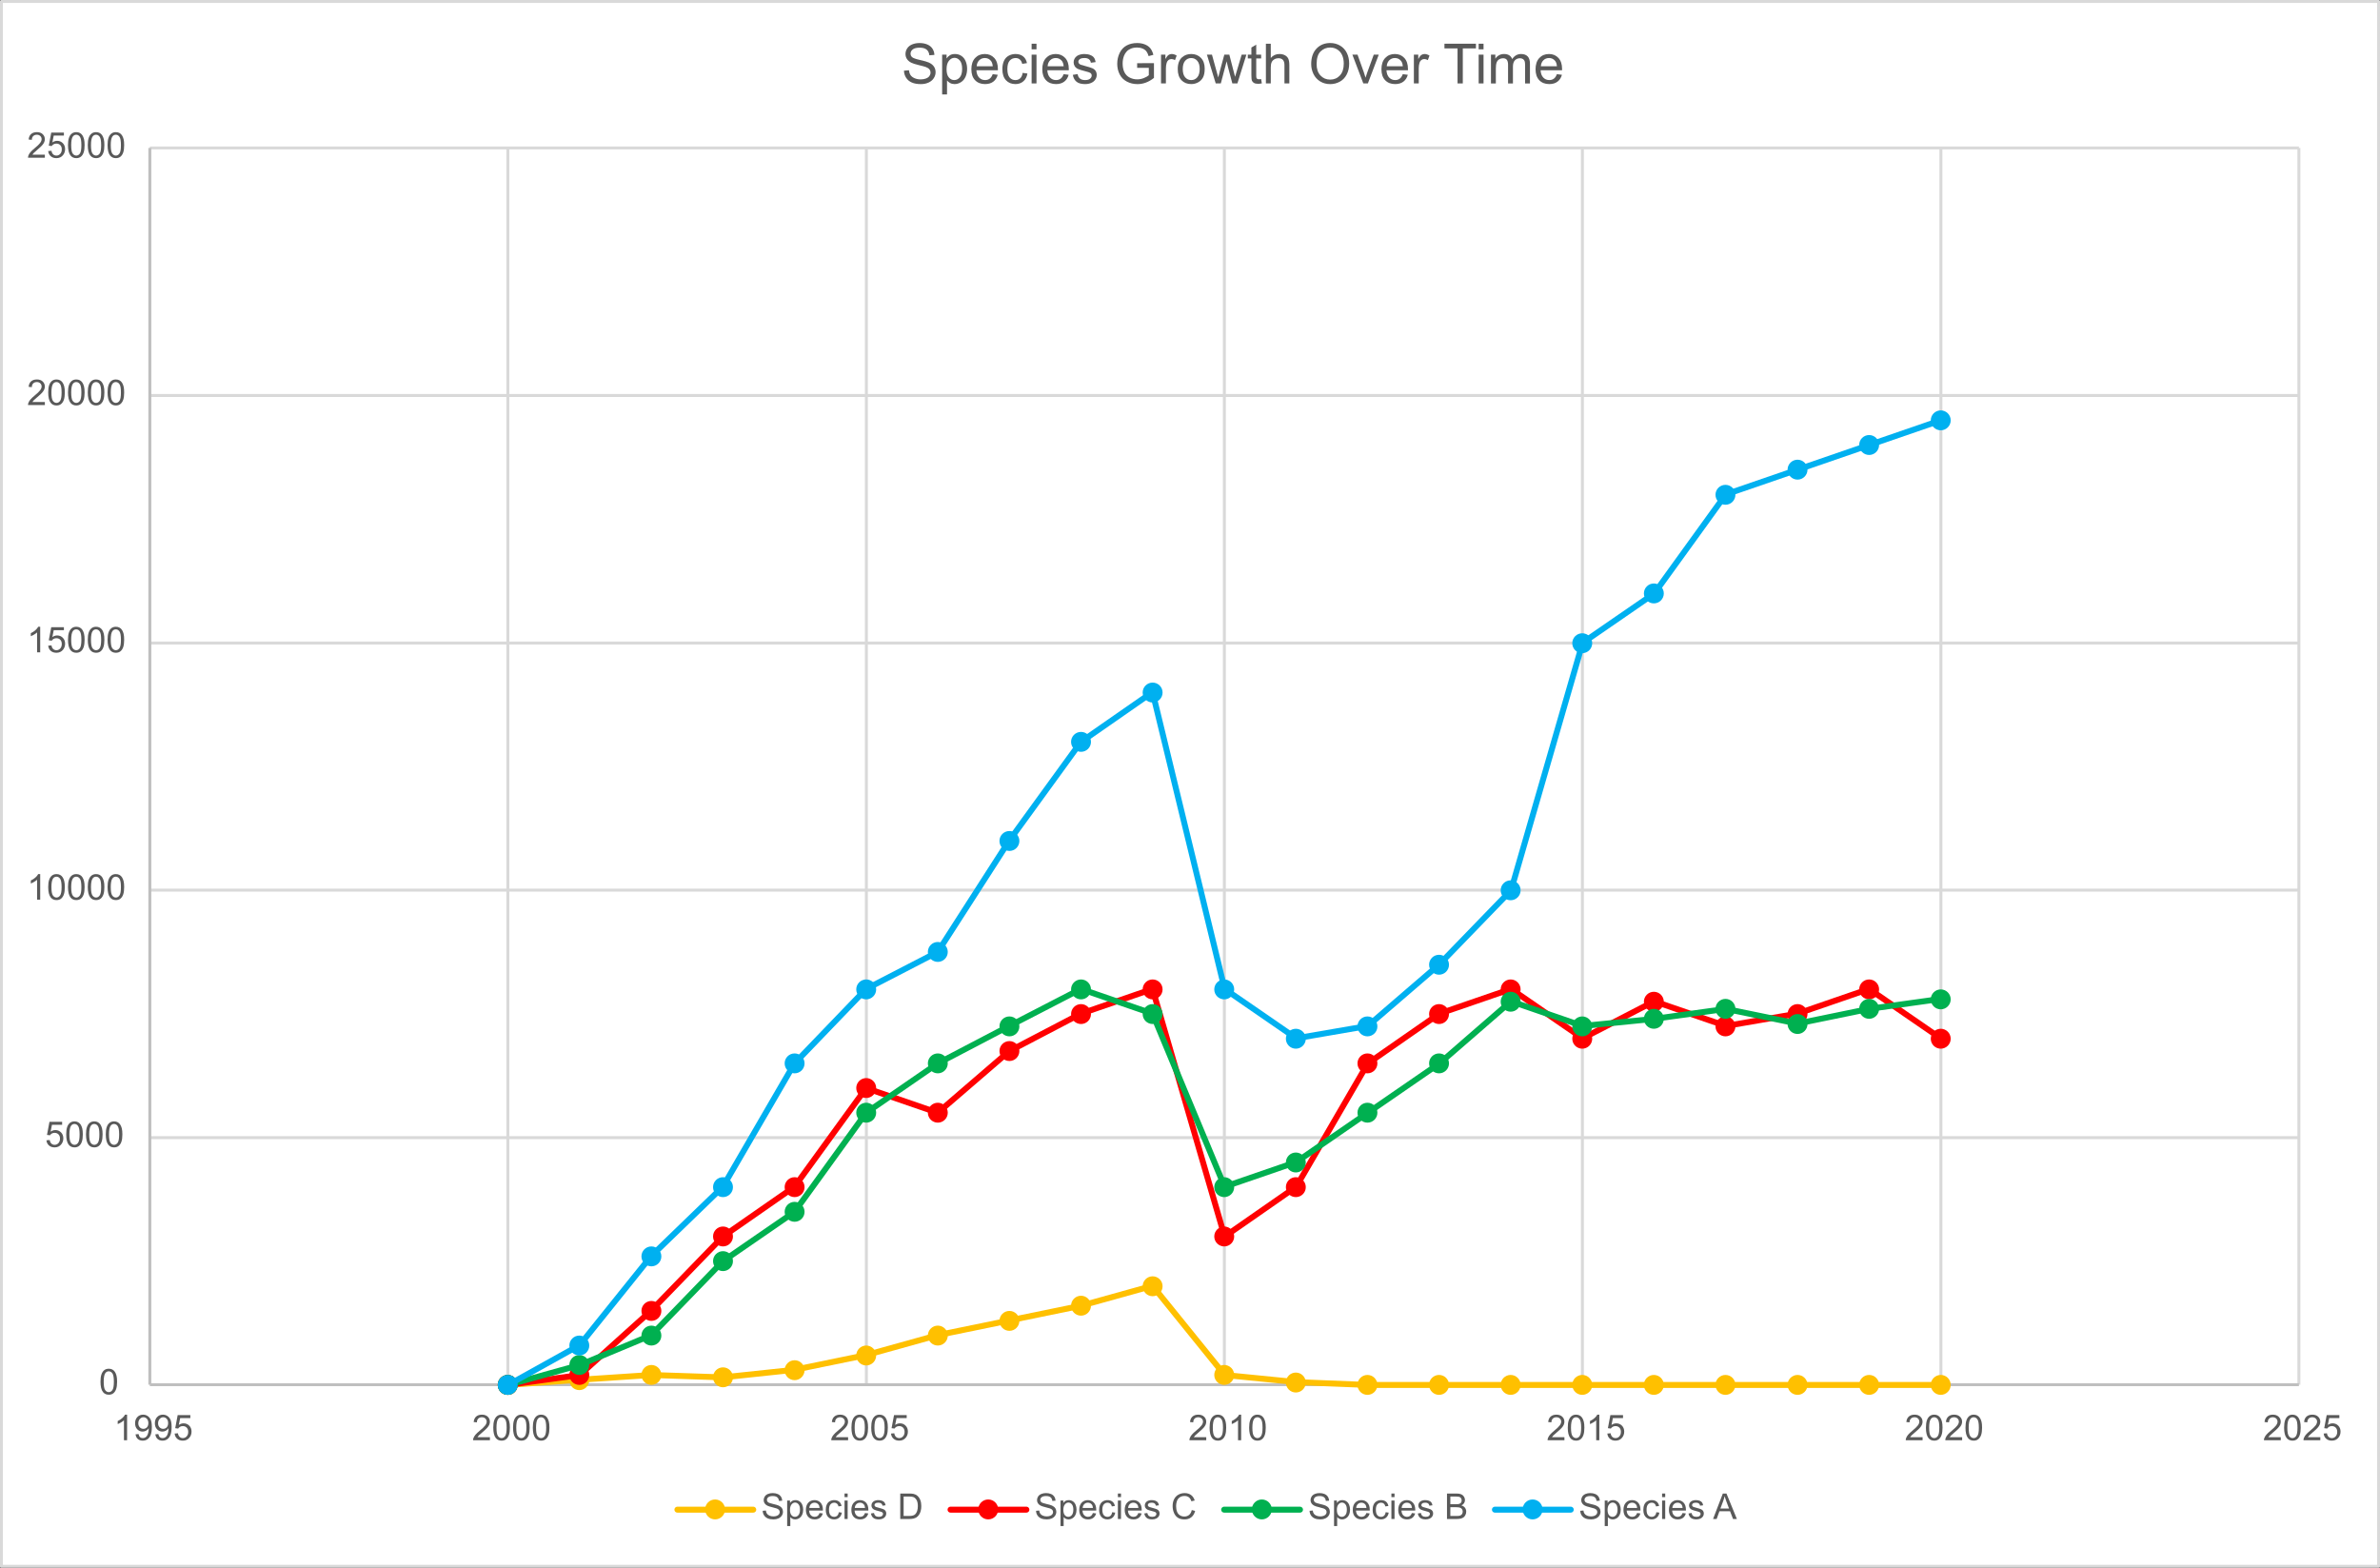<?xml version="1.0" encoding="UTF-8"?>
<svg xmlns="http://www.w3.org/2000/svg" xmlns:xlink="http://www.w3.org/1999/xlink" id="Layer_1" viewBox="0 0 602.28 396.72">
  <rect x="0" y="0" width="602.28" height="396.72" fill="#333333" stroke="none"/>
  <defs>
    <clipPath id="clippath">
      <polygon points=".24 396.36 601.8 396.36 601.8 .36 .24 .36 .24 396.36 .24 396.36" clip-rule="evenodd" fill="none"></polygon>
    </clipPath>
    <clipPath id="clippath-1">
      <polygon points=".24 396.36 601.8 396.36 601.8 .36 .24 .36 .24 396.36 .24 396.36" clip-rule="evenodd" fill="none"></polygon>
    </clipPath>
    <clipPath id="clippath-2">
      <polygon points=".24 396.36 601.8 396.36 601.8 .36 .24 .36 .24 396.36 .24 396.36" clip-rule="evenodd" fill="none"></polygon>
    </clipPath>
    <clipPath id="clippath-3">
      <polygon points=".24 396.36 601.8 396.36 601.8 .36 .24 .36 .24 396.36 .24 396.36" clip-rule="evenodd" fill="none"></polygon>
    </clipPath>
    <clipPath id="clippath-4">
      <polygon points="37.92 351.12 582.48 351.12 582.48 37.44 37.92 37.44 37.92 351.12 37.92 351.12" clip-rule="evenodd" fill="none"></polygon>
    </clipPath>
    <clipPath id="clippath-5">
      <polygon points=".24 396.36 601.8 396.36 601.8 .36 .24 .36 .24 396.36 .24 396.36" clip-rule="evenodd" fill="none"></polygon>
    </clipPath>
    <clipPath id="clippath-6">
      <polygon points="37.92 351.12 582.48 351.12 582.48 37.44 37.92 37.44 37.92 351.12 37.92 351.12" clip-rule="evenodd" fill="none"></polygon>
    </clipPath>
    <clipPath id="clippath-7">
      <polygon points=".24 396.36 601.8 396.36 601.8 .36 .24 .36 .24 396.36 .24 396.36" clip-rule="evenodd" fill="none"></polygon>
    </clipPath>
    <clipPath id="clippath-8">
      <polygon points="37.92 351.12 582.48 351.12 582.48 37.44 37.92 37.44 37.92 351.12 37.92 351.12" clip-rule="evenodd" fill="none"></polygon>
    </clipPath>
    <clipPath id="clippath-9">
      <polygon points=".24 396.36 601.8 396.36 601.8 .36 .24 .36 .24 396.36 .24 396.36" clip-rule="evenodd" fill="none"></polygon>
    </clipPath>
    <clipPath id="clippath-10">
      <polygon points="37.92 351.12 582.48 351.12 582.48 37.44 37.92 37.44 37.92 351.12 37.92 351.12" clip-rule="evenodd" fill="none"></polygon>
    </clipPath>
    <clipPath id="clippath-11">
      <polygon points=".24 396.36 601.8 396.36 601.8 .36 .24 .36 .24 396.36 .24 396.36" clip-rule="evenodd" fill="none"></polygon>
    </clipPath>
    <clipPath id="clippath-12">
      <polygon points=".24 396.36 601.8 396.36 601.8 .36 .24 .36 .24 396.36 .24 396.36" clip-rule="evenodd" fill="none"></polygon>
    </clipPath>
    <clipPath id="clippath-13">
      <rect x=".24" y=".36" width="601.56" height="396" fill="none"></rect>
    </clipPath>
    <clipPath id="clippath-14">
      <polygon points=".24 396.36 601.8 396.36 601.8 .36 .24 .36 .24 396.36 .24 396.36" clip-rule="evenodd" fill="none"></polygon>
    </clipPath>
    <clipPath id="clippath-15">
      <rect x=".24" y=".36" width="601.56" height="396" fill="none"></rect>
    </clipPath>
    <clipPath id="clippath-16">
      <polygon points=".24 396.36 601.8 396.36 601.8 .36 .24 .36 .24 396.36 .24 396.36" clip-rule="evenodd" fill="none"></polygon>
    </clipPath>
    <clipPath id="clippath-17">
      <rect x=".24" y=".36" width="601.56" height="396" fill="none"></rect>
    </clipPath>
    <clipPath id="clippath-18">
      <polygon points=".24 396.36 601.8 396.36 601.8 .36 .24 .36 .24 396.36 .24 396.36" clip-rule="evenodd" fill="none"></polygon>
    </clipPath>
    <clipPath id="clippath-19">
      <rect x=".24" y=".36" width="601.56" height="396" fill="none"></rect>
    </clipPath>
    <clipPath id="clippath-20">
      <polygon points=".24 396.36 601.8 396.36 601.8 .36 .24 .36 .24 396.36 .24 396.36" clip-rule="evenodd" fill="none"></polygon>
    </clipPath>
    <clipPath id="clippath-21">
      <rect x=".24" y=".36" width="601.56" height="396" fill="none"></rect>
    </clipPath>
    <clipPath id="clippath-22">
      <polygon points=".24 396.36 601.8 396.36 601.8 .36 .24 .36 .24 396.36 .24 396.36" clip-rule="evenodd" fill="none"></polygon>
    </clipPath>
    <clipPath id="clippath-23">
      <rect x=".24" y=".36" width="601.56" height="396" fill="none"></rect>
    </clipPath>
    <clipPath id="clippath-24">
      <polygon points=".24 396.36 601.8 396.36 601.8 .36 .24 .36 .24 396.36 .24 396.36" clip-rule="evenodd" fill="none"></polygon>
    </clipPath>
    <clipPath id="clippath-25">
      <rect x=".24" y=".36" width="601.56" height="396" fill="none"></rect>
    </clipPath>
    <clipPath id="clippath-26">
      <polygon points=".24 396.36 601.8 396.36 601.8 .36 .24 .36 .24 396.36 .24 396.36" clip-rule="evenodd" fill="none"></polygon>
    </clipPath>
    <clipPath id="clippath-27">
      <rect x=".24" y=".36" width="601.56" height="396" fill="none"></rect>
    </clipPath>
    <clipPath id="clippath-28">
      <polygon points=".24 396.36 601.8 396.36 601.8 .36 .24 .36 .24 396.36 .24 396.36" clip-rule="evenodd" fill="none"></polygon>
    </clipPath>
    <clipPath id="clippath-29">
      <rect x=".24" y=".36" width="601.56" height="396" fill="none"></rect>
    </clipPath>
    <clipPath id="clippath-30">
      <polygon points=".24 396.36 601.8 396.36 601.8 .36 .24 .36 .24 396.36 .24 396.36" clip-rule="evenodd" fill="none"></polygon>
    </clipPath>
    <clipPath id="clippath-31">
      <rect x=".24" y=".36" width="601.56" height="396" fill="none"></rect>
    </clipPath>
    <clipPath id="clippath-32">
      <polygon points=".24 396.36 601.8 396.36 601.8 .36 .24 .36 .24 396.36 .24 396.36" clip-rule="evenodd" fill="none"></polygon>
    </clipPath>
    <clipPath id="clippath-33">
      <rect x=".24" y=".36" width="601.56" height="396" fill="none"></rect>
    </clipPath>
    <clipPath id="clippath-34">
      <polygon points=".24 396.36 601.8 396.36 601.8 .36 .24 .36 .24 396.36 .24 396.36" clip-rule="evenodd" fill="none"></polygon>
    </clipPath>
    <clipPath id="clippath-35">
      <rect x=".24" y=".36" width="601.56" height="396" fill="none"></rect>
    </clipPath>
    <clipPath id="clippath-36">
      <polygon points=".24 396.36 601.8 396.36 601.8 .36 .24 .36 .24 396.36 .24 396.36" clip-rule="evenodd" fill="none"></polygon>
    </clipPath>
    <clipPath id="clippath-37">
      <rect x=".24" y=".36" width="601.56" height="396" fill="none"></rect>
    </clipPath>
    <clipPath id="clippath-38">
      <polygon points=".24 396.36 601.8 396.36 601.8 .36 .24 .36 .24 396.36 .24 396.36" clip-rule="evenodd" fill="none"></polygon>
    </clipPath>
    <clipPath id="clippath-39">
      <rect x=".24" y=".36" width="601.56" height="396" fill="none"></rect>
    </clipPath>
    <clipPath id="clippath-40">
      <polygon points=".24 396.36 601.8 396.36 601.8 .36 .24 .36 .24 396.36 .24 396.36" clip-rule="evenodd" fill="none"></polygon>
    </clipPath>
    <clipPath id="clippath-41">
      <polygon points=".24 396.36 601.8 396.36 601.8 .36 .24 .36 .24 396.36 .24 396.36" clip-rule="evenodd" fill="none"></polygon>
    </clipPath>
    <clipPath id="clippath-42">
      <polygon points=".24 396.36 601.8 396.36 601.8 .36 .24 .36 .24 396.36 .24 396.36" clip-rule="evenodd" fill="none"></polygon>
    </clipPath>
    <clipPath id="clippath-43">
      <rect x=".24" y=".36" width="601.56" height="396" fill="none"></rect>
    </clipPath>
    <clipPath id="clippath-44">
      <polygon points=".24 396.36 601.8 396.36 601.8 .36 .24 .36 .24 396.36 .24 396.36" clip-rule="evenodd" fill="none"></polygon>
    </clipPath>
    <clipPath id="clippath-45">
      <polygon points=".24 396.36 601.8 396.36 601.8 .36 .24 .36 .24 396.36 .24 396.36" clip-rule="evenodd" fill="none"></polygon>
    </clipPath>
    <clipPath id="clippath-46">
      <polygon points=".24 396.36 601.8 396.36 601.8 .36 .24 .36 .24 396.36 .24 396.36" clip-rule="evenodd" fill="none"></polygon>
    </clipPath>
    <clipPath id="clippath-47">
      <rect x=".24" y=".36" width="601.56" height="396" fill="none"></rect>
    </clipPath>
    <clipPath id="clippath-48">
      <polygon points=".24 396.36 601.8 396.36 601.8 .36 .24 .36 .24 396.36 .24 396.36" clip-rule="evenodd" fill="none"></polygon>
    </clipPath>
    <clipPath id="clippath-49">
      <polygon points=".24 396.36 601.8 396.36 601.8 .36 .24 .36 .24 396.36 .24 396.36" clip-rule="evenodd" fill="none"></polygon>
    </clipPath>
    <clipPath id="clippath-50">
      <polygon points=".24 396.36 601.8 396.36 601.8 .36 .24 .36 .24 396.36 .24 396.36" clip-rule="evenodd" fill="none"></polygon>
    </clipPath>
    <clipPath id="clippath-51">
      <rect x=".24" y=".36" width="601.56" height="396" fill="none"></rect>
    </clipPath>
    <clipPath id="clippath-52">
      <polygon points=".24 396.36 601.8 396.36 601.8 .36 .24 .36 .24 396.36 .24 396.36" clip-rule="evenodd" fill="none"></polygon>
    </clipPath>
    <clipPath id="clippath-53">
      <polygon points=".24 396.36 601.8 396.36 601.8 .36 .24 .36 .24 396.36 .24 396.36" clip-rule="evenodd" fill="none"></polygon>
    </clipPath>
    <clipPath id="clippath-54">
      <polygon points=".24 396.36 601.8 396.36 601.8 .36 .24 .36 .24 396.36 .24 396.36" clip-rule="evenodd" fill="none"></polygon>
    </clipPath>
    <clipPath id="clippath-55">
      <rect x=".24" y=".36" width="601.56" height="396" fill="none"></rect>
    </clipPath>
    <clipPath id="clippath-56">
      <polygon points="0 396.72 602.28 396.72 602.28 0 0 0 0 396.72 0 396.72" clip-rule="evenodd" fill="none"></polygon>
    </clipPath>
  </defs>
  <polygon points=".36 .36 601.92 .36 601.92 396.36 .36 396.36 .36 .36 .36 .36" fill="#fff" fill-rule="evenodd"></polygon>
  <g clip-path="url(#clippath)">
    <path d="M37.92,287.88h543.84M37.92,225.24h543.84M37.92,162.72h543.84M37.92,100.08h543.84M37.92,37.44h543.84" fill="none" stroke="#d9d9d9" stroke-linejoin="round" stroke-width=".75"></path>
  </g>
  <g clip-path="url(#clippath-1)">
    <path d="M128.52,37.44v312.96M219.24,37.44v312.96M309.84,37.44v312.96M400.44,37.44v312.96M491.16,37.44v312.96M581.76,37.44v312.96" fill="none" stroke="#d9d9d9" stroke-linejoin="round" stroke-width=".75"></path>
  </g>
  <g clip-path="url(#clippath-2)">
    <line x1="37.92" y1="350.4" x2="37.92" y2="37.44" fill="none" stroke="#bfbfbf" stroke-linejoin="round" stroke-width=".75"></line>
  </g>
  <g clip-path="url(#clippath-3)">
    <line x1="37.92" y1="350.4" x2="581.76" y2="350.4" fill="none" stroke="#bfbfbf" stroke-linejoin="round" stroke-width=".75"></line>
  </g>
  <g clip-path="url(#clippath-4)">
    <polyline points="128.58 350.46 146.7 349.14 164.82 347.94 182.94 348.54 201.06 346.62 219.18 342.9 237.3 337.86 255.42 334.14 273.54 330.42 291.66 325.38 309.9 347.94 328.02 349.74 346.14 350.46 364.26 350.46 382.38 350.46 400.5 350.46 418.62 350.46 436.74 350.46 454.86 350.46 472.98 350.46 491.1 350.46" fill="none" stroke="#ffc000" stroke-linecap="round" stroke-linejoin="round" stroke-width="1.5"></polyline>
  </g>
  <g clip-path="url(#clippath-5)">
    <path d="M131.002,350.448c0,1.392-1.128,2.52-2.52,2.52s-2.52-1.128-2.52-2.52,1.128-2.52,2.52-2.52,2.52,1.128,2.52,2.52h0Z" fill="#ffc000"></path>
    <path d="M149.122,349.248c0,1.392-1.128,2.52-2.52,2.52s-2.52-1.128-2.52-2.52,1.128-2.52,2.52-2.52,2.52,1.128,2.52,2.52h0Z" fill="#ffc000"></path>
    <path d="M167.362,347.928c0,1.392-1.128,2.52-2.52,2.52s-2.52-1.128-2.52-2.52,1.128-2.52,2.52-2.52,2.52,1.128,2.52,2.52h0Z" fill="#ffc000"></path>
    <path d="M185.482,348.528c0,1.392-1.128,2.52-2.52,2.52s-2.52-1.128-2.52-2.52,1.128-2.52,2.52-2.52,2.52,1.128,2.52,2.52h0Z" fill="#ffc000"></path>
    <path d="M203.602,346.728c0,1.392-1.128,2.52-2.52,2.52s-2.52-1.128-2.52-2.52,1.128-2.52,2.52-2.52,2.52,1.128,2.52,2.52h0Z" fill="#ffc000"></path>
    <path d="M221.722,343.008c0,1.392-1.128,2.52-2.52,2.52s-2.52-1.128-2.52-2.52,1.128-2.52,2.52-2.52,2.52,1.128,2.52,2.52h0Z" fill="#ffc000"></path>
    <path d="M239.842,337.968c0,1.392-1.128,2.52-2.52,2.52s-2.52-1.128-2.52-2.52,1.128-2.52,2.52-2.52,2.52,1.128,2.52,2.52h0Z" fill="#ffc000"></path>
    <path d="M257.962,334.248c0,1.392-1.128,2.52-2.52,2.52s-2.52-1.128-2.52-2.52,1.128-2.52,2.52-2.52,2.52,1.128,2.52,2.52h0Z" fill="#ffc000"></path>
    <path d="M276.082,330.408c0,1.392-1.128,2.52-2.52,2.52s-2.52-1.128-2.52-2.52,1.128-2.52,2.52-2.52,2.52,1.128,2.52,2.52h0Z" fill="#ffc000"></path>
    <path d="M294.202,325.488c0,1.392-1.128,2.52-2.52,2.52s-2.52-1.128-2.52-2.52,1.128-2.52,2.52-2.52,2.52,1.128,2.52,2.52h0Z" fill="#ffc000"></path>
    <path d="M312.322,347.928c0,1.392-1.128,2.52-2.52,2.52s-2.52-1.128-2.52-2.52,1.128-2.52,2.52-2.52,2.52,1.128,2.52,2.52h0Z" fill="#ffc000"></path>
    <path d="M330.442,349.848c0,1.392-1.128,2.52-2.52,2.52s-2.52-1.128-2.52-2.52,1.128-2.52,2.52-2.52,2.52,1.128,2.52,2.52h0Z" fill="#ffc000"></path>
    <path d="M348.562,350.448c0,1.392-1.128,2.52-2.52,2.52s-2.52-1.128-2.52-2.52,1.128-2.52,2.52-2.52,2.52,1.128,2.52,2.52h0Z" fill="#ffc000"></path>
    <path d="M366.682,350.448c0,1.392-1.128,2.52-2.52,2.52s-2.52-1.128-2.52-2.52,1.128-2.52,2.52-2.52,2.52,1.128,2.52,2.52h0Z" fill="#ffc000"></path>
    <path d="M384.802,350.448c0,1.392-1.128,2.52-2.52,2.52s-2.52-1.128-2.52-2.52,1.128-2.52,2.52-2.52,2.52,1.128,2.52,2.52h0Z" fill="#ffc000"></path>
    <path d="M402.922,350.448c0,1.392-1.128,2.52-2.52,2.52s-2.52-1.128-2.52-2.52,1.128-2.52,2.52-2.52,2.52,1.128,2.52,2.52h0Z" fill="#ffc000"></path>
    <path d="M421.042,350.448c0,1.392-1.128,2.52-2.52,2.52s-2.52-1.128-2.52-2.52,1.128-2.52,2.52-2.52,2.52,1.128,2.52,2.52h0Z" fill="#ffc000"></path>
    <path d="M439.162,350.448c0,1.392-1.128,2.52-2.52,2.52s-2.52-1.128-2.52-2.52,1.128-2.52,2.52-2.52,2.52,1.128,2.52,2.52h0Z" fill="#ffc000"></path>
    <path d="M457.402,350.448c0,1.392-1.128,2.52-2.52,2.52s-2.52-1.128-2.52-2.52,1.128-2.52,2.52-2.52,2.52,1.128,2.52,2.52h0Z" fill="#ffc000"></path>
    <path d="M475.522,350.448c0,1.392-1.128,2.52-2.52,2.52s-2.52-1.128-2.52-2.52,1.128-2.52,2.52-2.52,2.52,1.128,2.52,2.52h0Z" fill="#ffc000"></path>
    <path d="M493.642,350.448c0,1.392-1.128,2.52-2.52,2.52s-2.52-1.128-2.52-2.52,1.128-2.52,2.52-2.52,2.52,1.128,2.52,2.52h0Z" fill="#ffc000"></path>
  </g>
  <g clip-path="url(#clippath-6)">
    <polyline points="128.58 350.46 146.7 347.94 164.82 331.62 182.94 312.9 201.06 300.3 219.18 275.34 237.3 281.58 255.42 265.98 273.54 256.5 291.66 250.26 309.9 312.9 328.02 300.3 346.14 269.1 364.26 256.5 382.38 250.26 400.5 262.74 418.62 253.38 436.74 259.62 454.86 256.5 472.98 250.26 491.1 262.74" fill="none" stroke="red" stroke-linecap="round" stroke-linejoin="round" stroke-width="1.5"></polyline>
  </g>
  <g clip-path="url(#clippath-7)">
    <path d="M131.002,350.448c0,1.392-1.128,2.52-2.52,2.52s-2.52-1.128-2.52-2.52,1.128-2.52,2.52-2.52,2.52,1.128,2.52,2.52h0Z" fill="red"></path>
    <path d="M149.122,347.928c0,1.392-1.128,2.52-2.52,2.52s-2.52-1.128-2.52-2.52,1.128-2.52,2.52-2.52,2.52,1.128,2.52,2.52h0Z" fill="red"></path>
    <path d="M167.362,331.728c0,1.392-1.128,2.52-2.52,2.52s-2.52-1.128-2.52-2.52,1.128-2.52,2.52-2.52,2.52,1.128,2.52,2.52h0Z" fill="red"></path>
    <path d="M185.482,312.888c0,1.392-1.128,2.52-2.52,2.52s-2.52-1.128-2.52-2.52,1.128-2.52,2.52-2.52,2.52,1.128,2.52,2.52h0Z" fill="red"></path>
    <path d="M203.602,300.408c0,1.392-1.128,2.52-2.52,2.52s-2.52-1.128-2.52-2.52,1.128-2.52,2.52-2.52,2.52,1.128,2.52,2.52h0Z" fill="red"></path>
    <path d="M221.722,275.328c0,1.392-1.128,2.52-2.52,2.52s-2.52-1.128-2.52-2.52,1.128-2.52,2.52-2.52,2.52,1.128,2.52,2.52h0Z" fill="red"></path>
    <path d="M239.842,281.568c0,1.392-1.128,2.52-2.52,2.52s-2.52-1.128-2.52-2.52,1.128-2.52,2.52-2.52,2.52,1.128,2.52,2.52h0Z" fill="red"></path>
    <path d="M257.962,265.968c0,1.392-1.128,2.52-2.52,2.52s-2.52-1.128-2.52-2.52,1.128-2.52,2.52-2.52,2.52,1.128,2.52,2.52h0Z" fill="red"></path>
    <path d="M276.082,256.608c0,1.392-1.128,2.52-2.52,2.52s-2.52-1.128-2.52-2.52,1.128-2.52,2.52-2.52,2.52,1.128,2.52,2.52h0Z" fill="red"></path>
    <path d="M294.202,250.368c0,1.392-1.128,2.52-2.52,2.52s-2.52-1.128-2.52-2.52,1.128-2.52,2.52-2.52,2.52,1.128,2.52,2.52h0Z" fill="red"></path>
    <path d="M312.322,312.888c0,1.392-1.128,2.52-2.52,2.52s-2.52-1.128-2.52-2.52,1.128-2.52,2.52-2.52,2.52,1.128,2.52,2.52h0Z" fill="red"></path>
    <path d="M330.442,300.408c0,1.392-1.128,2.52-2.52,2.52s-2.52-1.128-2.52-2.52,1.128-2.52,2.52-2.52,2.52,1.128,2.52,2.52h0Z" fill="red"></path>
    <path d="M348.562,269.088c0,1.392-1.128,2.52-2.52,2.52s-2.52-1.128-2.52-2.52,1.128-2.52,2.52-2.52,2.52,1.128,2.52,2.52h0Z" fill="red"></path>
    <path d="M366.682,256.608c0,1.392-1.128,2.52-2.52,2.52s-2.52-1.128-2.52-2.52,1.128-2.52,2.52-2.52,2.52,1.128,2.52,2.52h0Z" fill="red"></path>
    <path d="M384.802,250.368c0,1.392-1.128,2.52-2.52,2.52s-2.52-1.128-2.52-2.52,1.128-2.52,2.52-2.52,2.52,1.128,2.52,2.52h0Z" fill="red"></path>
    <path d="M402.922,262.848c0,1.392-1.128,2.52-2.52,2.52s-2.52-1.128-2.52-2.52,1.128-2.52,2.52-2.52,2.52,1.128,2.52,2.52h0Z" fill="red"></path>
    <path d="M421.042,253.488c0,1.392-1.128,2.52-2.52,2.52s-2.52-1.128-2.52-2.52,1.128-2.52,2.52-2.52,2.52,1.128,2.52,2.52h0Z" fill="red"></path>
    <path d="M439.162,259.728c0,1.392-1.128,2.52-2.52,2.52s-2.52-1.128-2.52-2.52,1.128-2.52,2.52-2.52,2.52,1.128,2.52,2.52h0Z" fill="red"></path>
    <path d="M457.402,256.608c0,1.392-1.128,2.52-2.52,2.52s-2.52-1.128-2.52-2.52,1.128-2.52,2.52-2.52,2.52,1.128,2.52,2.52h0Z" fill="red"></path>
    <path d="M475.522,250.368c0,1.392-1.128,2.52-2.52,2.52s-2.52-1.128-2.52-2.52,1.128-2.52,2.52-2.52,2.52,1.128,2.52,2.52h0Z" fill="red"></path>
    <path d="M493.642,262.848c0,1.392-1.128,2.52-2.52,2.52s-2.52-1.128-2.52-2.52,1.128-2.52,2.52-2.52,2.52,1.128,2.52,2.52h0Z" fill="red"></path>
  </g>
  <g clip-path="url(#clippath-8)">
    <polyline points="128.58 350.46 146.7 345.42 164.82 337.86 182.94 319.14 201.06 306.66 219.18 281.58 237.3 269.1 255.42 259.62 273.54 250.26 291.66 256.5 309.9 300.3 328.02 294.06 346.14 281.58 364.26 269.1 382.38 253.38 400.5 259.62 418.62 257.82 436.74 255.3 454.86 259.02 472.98 255.3 491.1 252.78" fill="none" stroke="#00b050" stroke-linecap="round" stroke-linejoin="round" stroke-width="1.5"></polyline>
  </g>
  <g clip-path="url(#clippath-9)">
    <path d="M131.002,350.448c0,1.392-1.128,2.52-2.52,2.52s-2.52-1.128-2.52-2.52,1.128-2.52,2.52-2.52,2.52,1.128,2.52,2.52h0Z" fill="#00b050"></path>
    <path d="M149.122,345.408c0,1.392-1.128,2.52-2.52,2.52s-2.52-1.128-2.52-2.52,1.128-2.52,2.52-2.52,2.52,1.128,2.52,2.52h0Z" fill="#00b050"></path>
    <path d="M167.362,337.968c0,1.392-1.128,2.52-2.52,2.52s-2.52-1.128-2.52-2.52,1.128-2.52,2.52-2.52,2.52,1.128,2.52,2.52h0Z" fill="#00b050"></path>
    <path d="M185.482,319.128c0,1.392-1.128,2.52-2.52,2.52s-2.52-1.128-2.52-2.52,1.128-2.52,2.52-2.52,2.52,1.128,2.52,2.52h0Z" fill="#00b050"></path>
    <path d="M203.602,306.648c0,1.392-1.128,2.52-2.52,2.52s-2.52-1.128-2.52-2.52,1.128-2.52,2.52-2.52,2.52,1.128,2.52,2.52h0Z" fill="#00b050"></path>
    <path d="M221.722,281.568c0,1.392-1.128,2.52-2.52,2.52s-2.52-1.128-2.52-2.52,1.128-2.52,2.52-2.52,2.52,1.128,2.52,2.52h0Z" fill="#00b050"></path>
    <path d="M239.842,269.088c0,1.392-1.128,2.52-2.52,2.52s-2.52-1.128-2.52-2.52,1.128-2.52,2.52-2.52,2.52,1.128,2.52,2.52h0Z" fill="#00b050"></path>
    <path d="M257.962,259.728c0,1.392-1.128,2.52-2.52,2.52s-2.52-1.128-2.52-2.52,1.128-2.52,2.52-2.52,2.52,1.128,2.52,2.52h0Z" fill="#00b050"></path>
    <path d="M276.082,250.368c0,1.392-1.128,2.52-2.52,2.52s-2.52-1.128-2.52-2.52,1.128-2.52,2.52-2.52,2.52,1.128,2.52,2.52h0Z" fill="#00b050"></path>
    <path d="M294.202,256.608c0,1.392-1.128,2.52-2.52,2.52s-2.52-1.128-2.52-2.52,1.128-2.52,2.52-2.52,2.52,1.128,2.52,2.52h0Z" fill="#00b050"></path>
    <path d="M312.322,300.408c0,1.392-1.128,2.52-2.52,2.52s-2.52-1.128-2.52-2.52,1.128-2.52,2.52-2.52,2.52,1.128,2.52,2.52h0Z" fill="#00b050"></path>
    <path d="M330.442,294.168c0,1.392-1.128,2.52-2.52,2.52s-2.52-1.128-2.52-2.52,1.128-2.52,2.52-2.52,2.52,1.128,2.52,2.52h0Z" fill="#00b050"></path>
    <path d="M348.562,281.568c0,1.392-1.128,2.52-2.52,2.52s-2.52-1.128-2.52-2.52,1.128-2.52,2.52-2.52,2.52,1.128,2.52,2.52h0Z" fill="#00b050"></path>
    <path d="M366.682,269.088c0,1.392-1.128,2.52-2.52,2.52s-2.52-1.128-2.52-2.52,1.128-2.52,2.52-2.52,2.52,1.128,2.52,2.52h0Z" fill="#00b050"></path>
    <path d="M384.802,253.488c0,1.392-1.128,2.52-2.52,2.52s-2.52-1.128-2.52-2.52,1.128-2.52,2.52-2.52,2.52,1.128,2.52,2.52h0Z" fill="#00b050"></path>
    <path d="M402.922,259.728c0,1.392-1.128,2.52-2.52,2.52s-2.52-1.128-2.52-2.52,1.128-2.52,2.52-2.52,2.52,1.128,2.52,2.52h0Z" fill="#00b050"></path>
    <path d="M421.042,257.808c0,1.392-1.128,2.52-2.52,2.52s-2.52-1.128-2.52-2.52,1.128-2.52,2.52-2.52,2.52,1.128,2.52,2.52h0Z" fill="#00b050"></path>
    <path d="M439.162,255.288c0,1.392-1.128,2.52-2.52,2.52s-2.52-1.128-2.52-2.52,1.128-2.52,2.52-2.52,2.52,1.128,2.52,2.52h0Z" fill="#00b050"></path>
    <path d="M457.402,259.128c0,1.392-1.128,2.52-2.52,2.52s-2.52-1.128-2.52-2.52,1.128-2.52,2.52-2.52,2.52,1.128,2.52,2.52h0Z" fill="#00b050"></path>
    <path d="M475.522,255.288c0,1.392-1.128,2.52-2.52,2.52s-2.52-1.128-2.52-2.52,1.128-2.52,2.52-2.52,2.52,1.128,2.52,2.52h0Z" fill="#00b050"></path>
    <path d="M493.642,252.888c0,1.392-1.128,2.52-2.52,2.52s-2.52-1.128-2.52-2.52,1.128-2.52,2.52-2.52,2.52,1.128,2.52,2.52h0Z" fill="#00b050"></path>
  </g>
  <g clip-path="url(#clippath-10)">
    <polyline points="128.58 350.46 146.7 340.38 164.82 317.82 182.94 300.3 201.06 269.1 219.18 250.26 237.3 240.9 255.42 212.7 273.54 187.74 291.66 175.14 309.9 250.26 328.02 262.74 346.14 259.62 364.26 244.02 382.38 225.3 400.5 162.66 418.62 150.18 436.74 125.1 454.86 118.86 472.98 112.62 491.1 106.38" fill="none" stroke="#00b0f0" stroke-linecap="round" stroke-linejoin="round" stroke-width="1.5"></polyline>
  </g>
  <g clip-path="url(#clippath-11)">
    <path d="M131.002,350.448c0,1.392-1.128,2.52-2.52,2.52s-2.52-1.128-2.52-2.52,1.128-2.52,2.52-2.52,2.52,1.128,2.52,2.52h0Z" fill="#00b0f0"></path>
    <path d="M149.122,340.488c0,1.392-1.128,2.52-2.52,2.52s-2.52-1.128-2.52-2.52,1.128-2.52,2.52-2.52,2.52,1.128,2.52,2.52h0Z" fill="#00b0f0"></path>
    <path d="M167.362,317.928c0,1.392-1.128,2.52-2.52,2.52s-2.52-1.128-2.52-2.52,1.128-2.52,2.52-2.52,2.52,1.128,2.52,2.52h0Z" fill="#00b0f0"></path>
    <path d="M185.482,300.408c0,1.392-1.128,2.52-2.52,2.52s-2.52-1.128-2.52-2.52,1.128-2.52,2.52-2.52,2.52,1.128,2.52,2.52h0Z" fill="#00b0f0"></path>
    <path d="M203.602,269.088c0,1.392-1.128,2.52-2.52,2.52s-2.52-1.128-2.52-2.52,1.128-2.52,2.52-2.52,2.52,1.128,2.52,2.52h0Z" fill="#00b0f0"></path>
    <path d="M221.722,250.368c0,1.392-1.128,2.52-2.52,2.52s-2.52-1.128-2.52-2.52,1.128-2.52,2.52-2.52,2.52,1.128,2.52,2.52h0Z" fill="#00b0f0"></path>
    <path d="M239.842,240.888c0,1.392-1.128,2.52-2.52,2.52s-2.52-1.128-2.52-2.52,1.128-2.52,2.52-2.52,2.52,1.128,2.52,2.52h0Z" fill="#00b0f0"></path>
    <path d="M257.962,212.808c0,1.392-1.128,2.52-2.52,2.52s-2.52-1.128-2.52-2.52,1.128-2.52,2.52-2.52,2.52,1.128,2.52,2.52h0Z" fill="#00b0f0"></path>
    <path d="M276.082,187.728c0,1.392-1.128,2.52-2.52,2.52s-2.52-1.128-2.52-2.52,1.128-2.52,2.52-2.52,2.52,1.128,2.52,2.52h0Z" fill="#00b0f0"></path>
    <path d="M294.202,175.248c0,1.392-1.128,2.52-2.52,2.52s-2.52-1.128-2.52-2.52,1.128-2.52,2.52-2.52,2.52,1.128,2.52,2.52h0Z" fill="#00b0f0"></path>
    <path d="M312.322,250.368c0,1.392-1.128,2.52-2.52,2.52s-2.52-1.128-2.52-2.52,1.128-2.52,2.52-2.52,2.52,1.128,2.52,2.52h0Z" fill="#00b0f0"></path>
    <path d="M330.442,262.848c0,1.392-1.128,2.52-2.52,2.52s-2.52-1.128-2.52-2.52,1.128-2.52,2.52-2.52,2.52,1.128,2.52,2.52h0Z" fill="#00b0f0"></path>
    <path d="M348.562,259.728c0,1.392-1.128,2.52-2.52,2.52s-2.52-1.128-2.52-2.52,1.128-2.52,2.52-2.52,2.52,1.128,2.52,2.52h0Z" fill="#00b0f0"></path>
    <path d="M366.682,244.128c0,1.392-1.128,2.52-2.52,2.52s-2.52-1.128-2.52-2.52,1.128-2.52,2.52-2.52,2.52,1.128,2.52,2.52h0Z" fill="#00b0f0"></path>
    <path d="M384.802,225.288c0,1.392-1.128,2.52-2.52,2.52s-2.52-1.128-2.52-2.52,1.128-2.52,2.52-2.52,2.52,1.128,2.52,2.52h0Z" fill="#00b0f0"></path>
    <path d="M402.922,162.768c0,1.392-1.128,2.52-2.52,2.52s-2.52-1.128-2.52-2.52,1.128-2.52,2.52-2.52,2.52,1.128,2.52,2.52h0Z" fill="#00b0f0"></path>
    <path d="M421.042,150.168c0,1.392-1.128,2.52-2.52,2.52s-2.52-1.128-2.52-2.52,1.128-2.52,2.52-2.52,2.52,1.128,2.52,2.52h0Z" fill="#00b0f0"></path>
    <path d="M439.162,125.208c0,1.392-1.128,2.52-2.52,2.52s-2.52-1.128-2.52-2.52,1.128-2.52,2.52-2.52,2.52,1.128,2.52,2.52h0Z" fill="#00b0f0"></path>
    <path d="M457.402,118.848c0,1.392-1.128,2.52-2.52,2.52s-2.52-1.128-2.52-2.52,1.128-2.52,2.52-2.52,2.52,1.128,2.52,2.52h0Z" fill="#00b0f0"></path>
    <path d="M475.522,112.608c0,1.392-1.128,2.52-2.52,2.52s-2.52-1.128-2.52-2.52,1.128-2.52,2.52-2.52,2.52,1.128,2.52,2.52h0Z" fill="#00b0f0"></path>
    <path d="M493.642,106.368c0,1.392-1.128,2.52-2.52,2.52s-2.52-1.128-2.52-2.52,1.128-2.52,2.52-2.52,2.52,1.128,2.52,2.52h0Z" fill="#00b0f0"></path>
  </g>
  <g clip-path="url(#clippath-12)">
    <g clip-path="url(#clippath-13)">
      <path d="M25.43,349.645c0-.761.078-1.374.235-1.839.157-.464.39-.822.699-1.074.309-.252.698-.378,1.167-.378.346,0,.649.069.91.209.261.139.476.34.646.602.17.263.303.582.4.958.097.377.145.885.145,1.522,0,.756-.078,1.366-.233,1.831-.155.464-.388.823-.696,1.076-.31.254-.7.38-1.171.38-.621,0-1.109-.222-1.463-.668-.425-.535-.637-1.408-.637-2.619ZM26.243,349.645c0,1.059.123,1.762.371,2.112.248.35.553.524.916.524s.668-.176.916-.527c.247-.352.371-1.055.371-2.109,0-1.06-.124-1.765-.371-2.113-.248-.349-.556-.523-.925-.523-.363,0-.653.154-.87.462-.273.393-.409,1.118-.409,2.175Z" fill="#595959"></path>
    </g>
  </g>
  <g clip-path="url(#clippath-14)">
    <g clip-path="url(#clippath-15)">
      <path d="M11.751,288.549l.831-.07c.061.404.204.708.429.912.224.203.494.305.81.305.381,0,.703-.143.967-.43s.396-.668.396-1.143c0-.451-.127-.808-.38-1.068-.254-.261-.585-.391-.996-.391-.255,0-.485.058-.69.173-.205.116-.366.267-.483.45l-.743-.096.624-3.31h3.204v.756h-2.571l-.347,1.731c.387-.27.792-.404,1.217-.404.562,0,1.037.195,1.424.584.387.391.58.892.58,1.504,0,.583-.17,1.087-.51,1.512-.413.521-.977.781-1.692.781-.586,0-1.065-.163-1.435-.492-.371-.327-.583-.763-.635-1.305Z" fill="#595959"></path>
      <path d="M16.756,287.059c0-.761.078-1.374.235-1.839.157-.464.39-.822.699-1.074.309-.252.698-.378,1.167-.378.346,0,.649.069.91.209.261.139.476.34.646.602.17.263.303.582.4.958.097.377.145.885.145,1.522,0,.756-.078,1.366-.233,1.831-.155.464-.388.823-.696,1.076-.31.254-.7.38-1.171.38-.621,0-1.109-.222-1.463-.668-.425-.535-.637-1.408-.637-2.619ZM17.569,287.059c0,1.059.123,1.762.371,2.112.248.35.553.524.916.524s.668-.176.916-.527c.247-.352.371-1.055.371-2.109,0-1.06-.124-1.765-.371-2.113-.248-.349-.556-.523-.925-.523-.363,0-.653.154-.87.462-.273.393-.409,1.118-.409,2.175Z" fill="#595959"></path>
      <path d="M21.761,287.059c0-.761.078-1.374.235-1.839.157-.464.39-.822.699-1.074.309-.252.698-.378,1.167-.378.346,0,.649.069.91.209.261.139.476.34.646.602.17.263.303.582.4.958.097.377.145.885.145,1.522,0,.756-.078,1.366-.233,1.831-.155.464-.388.823-.696,1.076-.31.254-.7.38-1.171.38-.621,0-1.109-.222-1.463-.668-.425-.535-.637-1.408-.637-2.619ZM22.574,287.059c0,1.059.123,1.762.371,2.112.248.35.553.524.916.524s.668-.176.916-.527c.247-.352.371-1.055.371-2.109,0-1.06-.124-1.765-.371-2.113-.248-.349-.556-.523-.925-.523-.363,0-.653.154-.87.462-.273.393-.409,1.118-.409,2.175Z" fill="#595959"></path>
      <path d="M26.767,287.059c0-.761.078-1.374.235-1.839.157-.464.39-.822.699-1.074.309-.252.698-.378,1.167-.378.346,0,.649.069.91.209.261.139.476.34.646.602.17.263.303.582.4.958.097.377.145.885.145,1.522,0,.756-.078,1.366-.233,1.831-.155.464-.388.823-.696,1.076-.31.254-.7.38-1.171.38-.621,0-1.109-.222-1.463-.668-.425-.535-.637-1.408-.637-2.619ZM27.58,287.059c0,1.059.123,1.762.371,2.112.248.35.553.524.916.524s.668-.176.916-.527c.247-.352.371-1.055.371-2.109,0-1.06-.124-1.765-.371-2.113-.248-.349-.556-.523-.925-.523-.363,0-.653.154-.87.462-.273.393-.409,1.118-.409,2.175Z" fill="#595959"></path>
    </g>
  </g>
  <g clip-path="url(#clippath-16)">
    <g clip-path="url(#clippath-17)">
      <path d="M10.175,227.658h-.791v-5.041c-.19.183-.44.364-.75.545-.309.183-.586.318-.833.409v-.765c.442-.208.829-.46,1.16-.756s.565-.583.703-.861h.51v6.469Z" fill="#595959"></path>
      <path d="M12.201,224.481c0-.761.078-1.374.235-1.839.157-.464.39-.822.699-1.074.309-.252.698-.378,1.167-.378.346,0,.649.069.91.209.261.139.476.34.646.602.17.263.303.582.4.958.097.377.145.885.145,1.522,0,.756-.078,1.366-.233,1.831-.155.464-.388.823-.696,1.076-.31.254-.7.38-1.171.38-.621,0-1.109-.222-1.463-.668-.425-.535-.637-1.408-.637-2.619ZM13.014,224.481c0,1.059.123,1.762.371,2.112.248.35.553.524.916.524s.668-.176.916-.527c.247-.352.371-1.055.371-2.109,0-1.06-.124-1.765-.371-2.113-.248-.349-.556-.523-.925-.523-.363,0-.653.154-.87.462-.273.393-.409,1.118-.409,2.175Z" fill="#595959"></path>
      <path d="M17.207,224.481c0-.761.078-1.374.235-1.839.157-.464.39-.822.699-1.074.309-.252.698-.378,1.167-.378.346,0,.649.069.91.209.261.139.476.34.646.602.17.263.303.582.4.958.097.377.145.885.145,1.522,0,.756-.078,1.366-.233,1.831-.155.464-.388.823-.696,1.076-.31.254-.7.38-1.171.38-.621,0-1.109-.222-1.463-.668-.425-.535-.637-1.408-.637-2.619ZM18.02,224.481c0,1.059.123,1.762.371,2.112.248.35.553.524.916.524s.668-.176.916-.527c.247-.352.371-1.055.371-2.109,0-1.06-.124-1.765-.371-2.113-.248-.349-.556-.523-.925-.523-.363,0-.653.154-.87.462-.273.393-.409,1.118-.409,2.175Z" fill="#595959"></path>
      <path d="M22.212,224.481c0-.761.078-1.374.235-1.839.157-.464.39-.822.699-1.074.309-.252.698-.378,1.167-.378.346,0,.649.069.91.209.261.139.476.34.646.602.17.263.303.582.4.958.097.377.145.885.145,1.522,0,.756-.078,1.366-.233,1.831-.155.464-.388.823-.696,1.076-.31.254-.7.38-1.171.38-.621,0-1.109-.222-1.463-.668-.425-.535-.637-1.408-.637-2.619ZM23.025,224.481c0,1.059.123,1.762.371,2.112.248.35.553.524.916.524s.668-.176.916-.527c.247-.352.371-1.055.371-2.109,0-1.06-.124-1.765-.371-2.113-.248-.349-.556-.523-.925-.523-.363,0-.653.154-.87.462-.273.393-.409,1.118-.409,2.175Z" fill="#595959"></path>
      <path d="M27.218,224.481c0-.761.078-1.374.235-1.839.157-.464.39-.822.699-1.074.309-.252.698-.378,1.167-.378.346,0,.649.069.91.209.261.139.476.34.646.602.17.263.303.582.4.958.097.377.145.885.145,1.522,0,.756-.078,1.366-.233,1.831-.155.464-.388.823-.696,1.076-.31.254-.7.38-1.171.38-.621,0-1.109-.222-1.463-.668-.425-.535-.637-1.408-.637-2.619ZM28.03,224.481c0,1.059.123,1.762.371,2.112.248.35.553.524.916.524s.668-.176.916-.527c.247-.352.371-1.055.371-2.109,0-1.06-.124-1.765-.371-2.113-.248-.349-.556-.523-.925-.523-.363,0-.653.154-.87.462-.273.393-.409,1.118-.409,2.175Z" fill="#595959"></path>
    </g>
  </g>
  <g clip-path="url(#clippath-18)">
    <g clip-path="url(#clippath-19)">
      <path d="M10.175,165.073h-.791v-5.04c-.19.182-.44.363-.75.545s-.586.318-.833.409v-.765c.442-.208.829-.46,1.16-.756s.565-.583.703-.861h.51v6.469Z" fill="#595959"></path>
      <path d="M12.201,163.385l.831-.07c.061.404.204.709.429.912.224.204.494.305.81.305.381,0,.703-.144.967-.431s.396-.668.396-1.143c0-.451-.127-.807-.38-1.068-.254-.261-.585-.391-.996-.391-.255,0-.485.058-.69.173-.205.116-.366.266-.483.451l-.743-.097.624-3.309h3.204v.756h-2.571l-.347,1.731c.387-.27.792-.404,1.217-.404.562,0,1.037.195,1.424.585s.58.891.58,1.503c0,.583-.17,1.087-.51,1.512-.413.521-.977.782-1.692.782-.586,0-1.065-.164-1.435-.492-.371-.328-.583-.763-.635-1.305Z" fill="#595959"></path>
      <path d="M17.207,161.895c0-.762.078-1.375.235-1.839.157-.464.39-.822.699-1.074.309-.252.698-.378,1.167-.378.346,0,.649.07.91.209s.476.34.646.602c.17.263.303.582.4.958.097.377.145.884.145,1.523,0,.756-.078,1.366-.233,1.831s-.388.823-.696,1.076c-.31.254-.7.38-1.171.38-.621,0-1.109-.223-1.463-.668-.425-.536-.637-1.409-.637-2.619ZM18.02,161.895c0,1.058.123,1.762.371,2.112s.553.525.916.525.668-.176.916-.527c.247-.352.371-1.055.371-2.109,0-1.06-.124-1.765-.371-2.114-.248-.349-.556-.523-.925-.523-.363,0-.653.154-.87.461-.273.393-.409,1.118-.409,2.175Z" fill="#595959"></path>
      <path d="M22.212,161.895c0-.762.078-1.375.235-1.839.157-.464.39-.822.699-1.074.309-.252.698-.378,1.167-.378.346,0,.649.07.91.209s.476.34.646.602c.17.263.303.582.4.958.097.377.145.884.145,1.523,0,.756-.078,1.366-.233,1.831s-.388.823-.696,1.076c-.31.254-.7.38-1.171.38-.621,0-1.109-.223-1.463-.668-.425-.536-.637-1.409-.637-2.619ZM23.025,161.895c0,1.058.123,1.762.371,2.112s.553.525.916.525.668-.176.916-.527c.247-.352.371-1.055.371-2.109,0-1.06-.124-1.765-.371-2.114-.248-.349-.556-.523-.925-.523-.363,0-.653.154-.87.461-.273.393-.409,1.118-.409,2.175Z" fill="#595959"></path>
      <path d="M27.218,161.895c0-.762.078-1.375.235-1.839.157-.464.39-.822.699-1.074.309-.252.698-.378,1.167-.378.346,0,.649.07.91.209s.476.34.646.602c.17.263.303.582.4.958.097.377.145.884.145,1.523,0,.756-.078,1.366-.233,1.831s-.388.823-.696,1.076c-.31.254-.7.38-1.171.38-.621,0-1.109-.223-1.463-.668-.425-.536-.637-1.409-.637-2.619ZM28.03,161.895c0,1.058.123,1.762.371,2.112s.553.525.916.525.668-.176.916-.527c.247-.352.371-1.055.371-2.109,0-1.06-.124-1.765-.371-2.114-.248-.349-.556-.523-.925-.523-.363,0-.653.154-.87.461-.273.393-.409,1.118-.409,2.175Z" fill="#595959"></path>
    </g>
  </g>
  <g clip-path="url(#clippath-20)">
    <g clip-path="url(#clippath-21)">
      <path d="M11.353,101.734v.76h-4.258c-.006-.19.025-.373.092-.549.108-.29.282-.576.521-.857.238-.281.584-.606,1.035-.976.7-.574,1.173-1.029,1.419-1.364s.369-.653.369-.952c0-.314-.112-.578-.336-.793-.225-.215-.517-.323-.877-.323-.381,0-.685.114-.914.343s-.344.545-.347.949l-.813-.084c.056-.606.265-1.068.628-1.387.363-.317.851-.477,1.463-.477.618,0,1.107.171,1.468.514s.54.768.54,1.274c0,.258-.053.511-.158.76s-.281.511-.525.787c-.245.275-.651.653-1.22,1.134-.475.398-.779.669-.914.811s-.246.285-.334.428h3.16Z" fill="#595959"></path>
      <path d="M12.201,99.317c0-.762.078-1.375.235-1.839.157-.464.39-.822.699-1.074.309-.252.698-.378,1.167-.378.346,0,.649.07.91.209s.476.34.646.602c.17.263.303.582.4.958.097.377.145.884.145,1.523,0,.756-.078,1.366-.233,1.831s-.388.823-.696,1.076c-.31.254-.7.38-1.171.38-.621,0-1.109-.223-1.463-.668-.425-.536-.637-1.409-.637-2.619ZM13.014,99.317c0,1.058.123,1.762.371,2.112s.553.525.916.525.668-.176.916-.527c.247-.352.371-1.055.371-2.109,0-1.06-.124-1.765-.371-2.114-.248-.349-.556-.523-.925-.523-.363,0-.653.154-.87.461-.273.393-.409,1.118-.409,2.175Z" fill="#595959"></path>
      <path d="M17.207,99.317c0-.762.078-1.375.235-1.839.157-.464.39-.822.699-1.074.309-.252.698-.378,1.167-.378.346,0,.649.07.91.209s.476.34.646.602c.17.263.303.582.4.958.097.377.145.884.145,1.523,0,.756-.078,1.366-.233,1.831s-.388.823-.696,1.076c-.31.254-.7.38-1.171.38-.621,0-1.109-.223-1.463-.668-.425-.536-.637-1.409-.637-2.619ZM18.02,99.317c0,1.058.123,1.762.371,2.112s.553.525.916.525.668-.176.916-.527c.247-.352.371-1.055.371-2.109,0-1.06-.124-1.765-.371-2.114-.248-.349-.556-.523-.925-.523-.363,0-.653.154-.87.461-.273.393-.409,1.118-.409,2.175Z" fill="#595959"></path>
      <path d="M22.212,99.317c0-.762.078-1.375.235-1.839.157-.464.39-.822.699-1.074.309-.252.698-.378,1.167-.378.346,0,.649.07.91.209s.476.34.646.602c.17.263.303.582.4.958.097.377.145.884.145,1.523,0,.756-.078,1.366-.233,1.831s-.388.823-.696,1.076c-.31.254-.7.38-1.171.38-.621,0-1.109-.223-1.463-.668-.425-.536-.637-1.409-.637-2.619ZM23.025,99.317c0,1.058.123,1.762.371,2.112s.553.525.916.525.668-.176.916-.527c.247-.352.371-1.055.371-2.109,0-1.06-.124-1.765-.371-2.114-.248-.349-.556-.523-.925-.523-.363,0-.653.154-.87.461-.273.393-.409,1.118-.409,2.175Z" fill="#595959"></path>
      <path d="M27.218,99.317c0-.762.078-1.375.235-1.839.157-.464.39-.822.699-1.074.309-.252.698-.378,1.167-.378.346,0,.649.07.91.209s.476.34.646.602c.17.263.303.582.4.958.097.377.145.884.145,1.523,0,.756-.078,1.366-.233,1.831s-.388.823-.696,1.076c-.31.254-.7.38-1.171.38-.621,0-1.109-.223-1.463-.668-.425-.536-.637-1.409-.637-2.619ZM28.03,99.317c0,1.058.123,1.762.371,2.112s.553.525.916.525.668-.176.916-.527c.247-.352.371-1.055.371-2.109,0-1.06-.124-1.765-.371-2.114-.248-.349-.556-.523-.925-.523-.363,0-.653.154-.87.461-.273.393-.409,1.118-.409,2.175Z" fill="#595959"></path>
    </g>
  </g>
  <g clip-path="url(#clippath-22)">
    <g clip-path="url(#clippath-23)">
      <path d="M11.353,39.148v.76h-4.258c-.006-.19.025-.373.092-.549.108-.29.282-.576.521-.857.238-.281.584-.606,1.035-.976.7-.574,1.173-1.029,1.419-1.364s.369-.653.369-.952c0-.314-.112-.578-.336-.793-.225-.215-.517-.323-.877-.323-.381,0-.685.114-.914.343s-.344.545-.347.949l-.813-.084c.056-.606.265-1.068.628-1.387.363-.317.851-.477,1.463-.477.618,0,1.107.171,1.468.514s.54.768.54,1.274c0,.258-.053.511-.158.76s-.281.511-.525.787c-.245.275-.651.653-1.22,1.134-.475.398-.779.669-.914.811s-.246.285-.334.428h3.16Z" fill="#595959"></path>
      <path d="M12.201,38.221l.831-.07c.061.404.204.709.429.912.224.204.494.305.81.305.381,0,.703-.144.967-.431s.396-.668.396-1.143c0-.451-.127-.807-.38-1.068-.254-.261-.585-.391-.996-.391-.255,0-.485.058-.69.173-.205.116-.366.266-.483.451l-.743-.097.624-3.309h3.204v.756h-2.571l-.347,1.731c.387-.27.792-.404,1.217-.404.562,0,1.037.195,1.424.585s.58.891.58,1.503c0,.583-.17,1.087-.51,1.512-.413.521-.977.782-1.692.782-.586,0-1.065-.164-1.435-.492-.371-.328-.583-.763-.635-1.305Z" fill="#595959"></path>
      <path d="M17.207,36.731c0-.762.078-1.375.235-1.839.157-.464.39-.822.699-1.074.309-.252.698-.378,1.167-.378.346,0,.649.07.91.209s.476.34.646.602c.17.263.303.582.4.958.097.377.145.884.145,1.523,0,.756-.078,1.366-.233,1.831s-.388.823-.696,1.076c-.31.254-.7.38-1.171.38-.621,0-1.109-.223-1.463-.668-.425-.536-.637-1.409-.637-2.619ZM18.02,36.731c0,1.058.123,1.762.371,2.112s.553.525.916.525.668-.176.916-.527c.247-.352.371-1.055.371-2.109,0-1.06-.124-1.765-.371-2.114-.248-.349-.556-.523-.925-.523-.363,0-.653.154-.87.461-.273.393-.409,1.118-.409,2.175Z" fill="#595959"></path>
      <path d="M22.212,36.731c0-.762.078-1.375.235-1.839.157-.464.39-.822.699-1.074.309-.252.698-.378,1.167-.378.346,0,.649.07.91.209s.476.34.646.602c.17.263.303.582.4.958.097.377.145.884.145,1.523,0,.756-.078,1.366-.233,1.831s-.388.823-.696,1.076c-.31.254-.7.38-1.171.38-.621,0-1.109-.223-1.463-.668-.425-.536-.637-1.409-.637-2.619ZM23.025,36.731c0,1.058.123,1.762.371,2.112s.553.525.916.525.668-.176.916-.527c.247-.352.371-1.055.371-2.109,0-1.06-.124-1.765-.371-2.114-.248-.349-.556-.523-.925-.523-.363,0-.653.154-.87.461-.273.393-.409,1.118-.409,2.175Z" fill="#595959"></path>
      <path d="M27.218,36.731c0-.762.078-1.375.235-1.839.157-.464.39-.822.699-1.074.309-.252.698-.378,1.167-.378.346,0,.649.07.91.209s.476.34.646.602c.17.263.303.582.4.958.097.377.145.884.145,1.523,0,.756-.078,1.366-.233,1.831s-.388.823-.696,1.076c-.31.254-.7.38-1.171.38-.621,0-1.109-.223-1.463-.668-.425-.536-.637-1.409-.637-2.619ZM28.03,36.731c0,1.058.123,1.762.371,2.112s.553.525.916.525.668-.176.916-.527c.247-.352.371-1.055.371-2.109,0-1.06-.124-1.765-.371-2.114-.248-.349-.556-.523-.925-.523-.363,0-.653.154-.87.461-.273.393-.409,1.118-.409,2.175Z" fill="#595959"></path>
    </g>
  </g>
  <g clip-path="url(#clippath-24)">
    <g clip-path="url(#clippath-25)">
      <path d="M32.16,364.447h-.791v-5.041c-.19.183-.44.364-.75.545-.309.183-.586.318-.833.409v-.765c.442-.208.829-.46,1.16-.756s.565-.583.703-.861h.51v6.469Z" fill="#595959"></path>
      <path d="M34.304,362.957l.76-.07c.065.358.188.617.369.778s.415.241.699.241c.243,0,.456-.055.64-.166.183-.111.333-.261.45-.446.117-.186.215-.438.294-.754s.119-.639.119-.967c0-.035-.002-.088-.004-.158-.158.252-.374.456-.648.613-.274.156-.571.235-.89.235-.533,0-.984-.193-1.353-.58s-.554-.896-.554-1.529c0-.653.192-1.18.578-1.578s.868-.598,1.448-.598c.419,0,.802.113,1.149.338.347.227.61.548.791.965.18.418.27,1.022.27,1.812,0,.824-.089,1.48-.268,1.967-.179.488-.445.859-.798,1.114s-.767.382-1.241.382c-.504,0-.915-.14-1.235-.419-.319-.28-.511-.673-.576-1.181ZM37.543,360.114c0-.454-.121-.815-.363-1.081-.241-.267-.532-.4-.872-.4-.352,0-.658.144-.918.432s-.391.658-.391,1.115c0,.411.123.744.371,1,.248.257.553.385.916.385.366,0,.667-.128.903-.385.236-.256.354-.611.354-1.065Z" fill="#595959"></path>
      <path d="M39.31,362.957l.76-.07c.065.358.188.617.369.778s.415.241.699.241c.243,0,.456-.055.64-.166.183-.111.333-.261.45-.446.117-.186.215-.438.294-.754s.119-.639.119-.967c0-.035-.002-.088-.004-.158-.158.252-.374.456-.648.613-.274.156-.571.235-.89.235-.533,0-.984-.193-1.353-.58s-.554-.896-.554-1.529c0-.653.192-1.18.578-1.578s.868-.598,1.448-.598c.419,0,.802.113,1.149.338.347.227.61.548.791.965.18.418.27,1.022.27,1.812,0,.824-.089,1.48-.268,1.967-.179.488-.445.859-.798,1.114s-.767.382-1.241.382c-.504,0-.915-.14-1.235-.419-.319-.28-.511-.673-.576-1.181ZM42.549,360.114c0-.454-.121-.815-.363-1.081-.241-.267-.532-.4-.872-.4-.352,0-.658.144-.918.432s-.391.658-.391,1.115c0,.411.123.744.371,1,.248.257.553.385.916.385.366,0,.667-.128.903-.385.236-.256.354-.611.354-1.065Z" fill="#595959"></path>
      <path d="M44.197,362.76l.831-.07c.061.404.204.708.429.912.224.203.494.305.81.305.381,0,.703-.143.967-.43s.396-.668.396-1.143c0-.451-.127-.808-.38-1.068-.254-.261-.585-.391-.996-.391-.255,0-.485.058-.69.173-.205.116-.366.267-.483.45l-.743-.096.624-3.31h3.204v.756h-2.571l-.347,1.731c.387-.27.792-.404,1.217-.404.562,0,1.037.195,1.424.584.387.391.58.892.58,1.504,0,.583-.17,1.087-.51,1.512-.413.521-.977.781-1.692.781-.586,0-1.065-.163-1.435-.492-.371-.327-.583-.763-.635-1.305Z" fill="#595959"></path>
    </g>
  </g>
  <g clip-path="url(#clippath-26)">
    <g clip-path="url(#clippath-27)">
      <path d="M123.978,363.688v.76h-4.258c-.006-.19.025-.373.092-.549.108-.291.282-.576.521-.857.238-.281.584-.606,1.035-.976.7-.574,1.173-1.029,1.419-1.364.246-.336.369-.652.369-.951,0-.314-.112-.578-.336-.794-.225-.215-.517-.323-.877-.323-.381,0-.685.115-.914.344s-.344.545-.347.949l-.813-.084c.056-.606.265-1.068.628-1.387.363-.317.851-.477,1.463-.477.618,0,1.107.172,1.468.514.36.344.54.769.54,1.275,0,.258-.053.511-.158.76s-.281.512-.525.787c-.245.275-.651.653-1.22,1.133-.475.399-.779.669-.914.811-.135.142-.246.285-.334.429h3.16Z" fill="#595959"></path>
      <path d="M124.826,361.27c0-.761.078-1.374.235-1.839.157-.464.39-.822.699-1.074.309-.252.698-.378,1.167-.378.346,0,.649.069.91.209.261.139.476.34.646.602.17.263.303.582.4.958.097.377.145.885.145,1.522,0,.756-.078,1.366-.233,1.831-.155.464-.388.823-.696,1.076-.31.254-.7.38-1.171.38-.621,0-1.109-.222-1.463-.668-.425-.535-.637-1.408-.637-2.619ZM125.639,361.27c0,1.059.123,1.762.371,2.112.248.35.553.524.916.524s.668-.176.916-.527c.247-.352.371-1.055.371-2.109,0-1.06-.124-1.765-.371-2.113-.248-.349-.556-.523-.925-.523-.363,0-.653.154-.87.462-.273.393-.409,1.118-.409,2.175Z" fill="#595959"></path>
      <path d="M129.832,361.27c0-.761.078-1.374.235-1.839.157-.464.39-.822.699-1.074.309-.252.698-.378,1.167-.378.346,0,.649.069.91.209.261.139.476.34.646.602.17.263.303.582.4.958.097.377.145.885.145,1.522,0,.756-.078,1.366-.233,1.831-.155.464-.388.823-.696,1.076-.31.254-.7.38-1.171.38-.621,0-1.109-.222-1.463-.668-.425-.535-.637-1.408-.637-2.619ZM130.645,361.27c0,1.059.123,1.762.371,2.112.248.35.553.524.916.524s.668-.176.916-.527c.247-.352.371-1.055.371-2.109,0-1.06-.124-1.765-.371-2.113-.248-.349-.556-.523-.925-.523-.363,0-.653.154-.87.462-.273.393-.409,1.118-.409,2.175Z" fill="#595959"></path>
      <path d="M134.837,361.27c0-.761.078-1.374.235-1.839.157-.464.39-.822.699-1.074.309-.252.698-.378,1.167-.378.346,0,.649.069.91.209.261.139.476.34.646.602.17.263.303.582.4.958.097.377.145.885.145,1.522,0,.756-.078,1.366-.233,1.831-.155.464-.388.823-.696,1.076-.31.254-.7.38-1.171.38-.621,0-1.109-.222-1.463-.668-.425-.535-.637-1.408-.637-2.619ZM135.65,361.27c0,1.059.123,1.762.371,2.112.248.35.553.524.916.524s.668-.176.916-.527c.247-.352.371-1.055.371-2.109,0-1.06-.124-1.765-.371-2.113-.248-.349-.556-.523-.925-.523-.363,0-.653.154-.87.462-.273.393-.409,1.118-.409,2.175Z" fill="#595959"></path>
    </g>
  </g>
  <g clip-path="url(#clippath-28)">
    <g clip-path="url(#clippath-29)">
      <path d="M214.619,363.688v.76h-4.258c-.006-.19.025-.373.092-.549.108-.291.282-.576.521-.857.238-.281.584-.606,1.035-.976.7-.574,1.173-1.029,1.419-1.364.246-.336.369-.652.369-.951,0-.314-.112-.578-.336-.794-.225-.215-.517-.323-.877-.323-.381,0-.685.115-.914.344s-.344.545-.347.949l-.813-.084c.056-.606.265-1.068.628-1.387.363-.317.851-.477,1.463-.477.618,0,1.107.172,1.468.514.36.344.54.769.54,1.275,0,.258-.053.511-.158.76s-.281.512-.525.787c-.245.275-.651.653-1.22,1.133-.475.399-.779.669-.914.811-.135.142-.246.285-.334.429h3.16Z" fill="#595959"></path>
      <path d="M215.467,361.27c0-.761.078-1.374.235-1.839.157-.464.39-.822.699-1.074.309-.252.698-.378,1.167-.378.346,0,.649.069.91.209.261.139.476.34.646.602.17.263.303.582.4.958.097.377.145.885.145,1.522,0,.756-.078,1.366-.233,1.831-.155.464-.388.823-.696,1.076-.31.254-.7.38-1.171.38-.621,0-1.109-.222-1.463-.668-.425-.535-.637-1.408-.637-2.619ZM216.28,361.27c0,1.059.123,1.762.371,2.112.248.35.553.524.916.524s.668-.176.916-.527c.247-.352.371-1.055.371-2.109,0-1.06-.124-1.765-.371-2.113-.248-.349-.556-.523-.925-.523-.363,0-.653.154-.87.462-.273.393-.409,1.118-.409,2.175Z" fill="#595959"></path>
      <path d="M220.472,361.27c0-.761.078-1.374.235-1.839.157-.464.39-.822.699-1.074.309-.252.698-.378,1.167-.378.346,0,.649.069.91.209.261.139.476.34.646.602.17.263.303.582.4.958.097.377.145.885.145,1.522,0,.756-.078,1.366-.233,1.831-.155.464-.388.823-.696,1.076-.31.254-.7.38-1.171.38-.621,0-1.109-.222-1.463-.668-.425-.535-.637-1.408-.637-2.619ZM221.285,361.27c0,1.059.123,1.762.371,2.112.248.35.553.524.916.524s.668-.176.916-.527c.247-.352.371-1.055.371-2.109,0-1.06-.124-1.765-.371-2.113-.248-.349-.556-.523-.925-.523-.363,0-.653.154-.87.462-.273.393-.409,1.118-.409,2.175Z" fill="#595959"></path>
      <path d="M225.478,362.76l.831-.07c.061.404.204.708.429.912.224.203.494.305.81.305.381,0,.703-.143.967-.43s.396-.668.396-1.143c0-.451-.127-.808-.38-1.068-.254-.261-.585-.391-.996-.391-.255,0-.485.058-.69.173-.205.116-.366.267-.483.45l-.743-.096.624-3.31h3.204v.756h-2.571l-.347,1.731c.387-.27.792-.404,1.217-.404.562,0,1.037.195,1.424.584.387.391.58.892.58,1.504,0,.583-.17,1.087-.51,1.512-.413.521-.977.781-1.692.781-.586,0-1.065-.163-1.435-.492-.371-.327-.583-.763-.635-1.305Z" fill="#595959"></path>
    </g>
  </g>
  <g clip-path="url(#clippath-30)">
    <g clip-path="url(#clippath-31)">
      <path d="M305.253,363.688v.76h-4.259c-.006-.19.025-.373.093-.549.107-.291.281-.576.52-.857.238-.281.584-.606,1.035-.976.7-.574,1.174-1.029,1.42-1.364.246-.336.369-.652.369-.951,0-.314-.112-.578-.336-.794-.225-.215-.517-.323-.877-.323-.381,0-.685.115-.914.344-.229.229-.345.545-.348.949l-.812-.084c.056-.606.266-1.068.629-1.387.363-.317.851-.477,1.463-.477.618,0,1.107.172,1.468.514.36.344.54.769.54,1.275,0,.258-.053.511-.158.76s-.28.512-.524.787c-.245.275-.651.653-1.22,1.133-.475.399-.779.669-.914.811-.135.142-.246.285-.335.429h3.161Z" fill="#595959"></path>
      <path d="M306.1,361.27c0-.761.079-1.374.235-1.839.157-.464.39-.822.699-1.074.309-.252.697-.378,1.167-.378.345,0,.648.069.909.209.261.139.476.34.645.602.17.263.304.582.4.958.097.377.144.885.144,1.522,0,.756-.077,1.366-.232,1.831-.155.464-.388.823-.696,1.076-.31.254-.7.38-1.171.38-.622,0-1.109-.222-1.464-.668-.425-.535-.638-1.408-.638-2.619ZM306.914,361.27c0,1.059.124,1.762.371,2.112.248.35.553.524.917.524.362,0,.668-.176.916-.527.247-.352.371-1.055.371-2.109,0-1.06-.124-1.765-.371-2.113-.248-.349-.557-.523-.926-.523-.363,0-.653.154-.869.462-.273.393-.409,1.118-.409,2.175Z" fill="#595959"></path>
      <path d="M314.086,364.447h-.791v-5.041c-.191.183-.44.364-.75.545-.309.183-.586.318-.832.409v-.765c.441-.208.828-.46,1.16-.756.33-.296.565-.583.703-.861h.51v6.469Z" fill="#595959"></path>
      <path d="M316.11,361.27c0-.761.079-1.374.235-1.839.157-.464.39-.822.699-1.074.309-.252.697-.378,1.167-.378.345,0,.648.069.909.209.261.139.476.34.645.602.17.263.304.582.4.958.097.377.144.885.144,1.522,0,.756-.077,1.366-.232,1.831-.155.464-.388.823-.696,1.076-.31.254-.7.38-1.171.38-.622,0-1.109-.222-1.464-.668-.425-.535-.638-1.408-.638-2.619ZM316.924,361.27c0,1.059.124,1.762.371,2.112.248.35.553.524.917.524.362,0,.668-.176.916-.527.247-.352.371-1.055.371-2.109,0-1.06-.124-1.765-.371-2.113-.248-.349-.557-.523-.926-.523-.363,0-.653.154-.869.462-.273.393-.409,1.118-.409,2.175Z" fill="#595959"></path>
    </g>
  </g>
  <g clip-path="url(#clippath-32)">
    <g clip-path="url(#clippath-33)">
      <path d="M395.893,363.688v.76h-4.259c-.006-.19.024-.373.093-.549.107-.291.281-.576.52-.857.238-.281.583-.606,1.034-.976.7-.574,1.174-1.029,1.42-1.364.246-.336.369-.652.369-.951,0-.314-.112-.578-.336-.794-.225-.215-.517-.323-.877-.323-.381,0-.685.115-.914.344s-.345.545-.348.949l-.812-.084c.056-.606.265-1.068.629-1.387.362-.317.851-.477,1.463-.477.618,0,1.107.172,1.468.514.36.344.54.769.54,1.275,0,.258-.053.511-.158.76s-.28.512-.524.787c-.245.275-.651.653-1.22,1.133-.475.399-.779.669-.914.811-.135.142-.246.285-.334.429h3.16Z" fill="#595959"></path>
      <path d="M396.741,361.27c0-.761.079-1.374.235-1.839.157-.464.39-.822.699-1.074.309-.252.697-.378,1.167-.378.345,0,.648.069.909.209.261.139.476.34.645.602.17.263.304.582.4.958.097.377.144.885.144,1.522,0,.756-.077,1.366-.232,1.831-.155.464-.388.823-.696,1.076-.31.254-.7.38-1.171.38-.622,0-1.109-.222-1.464-.668-.425-.535-.638-1.408-.638-2.619ZM397.554,361.27c0,1.059.124,1.762.371,2.112.248.35.553.524.917.524.362,0,.668-.176.916-.527.247-.352.371-1.055.371-2.109,0-1.06-.124-1.765-.371-2.113-.248-.349-.557-.523-.926-.523-.363,0-.653.154-.869.462-.273.393-.409,1.118-.409,2.175Z" fill="#595959"></path>
      <path d="M404.726,364.447h-.791v-5.041c-.191.183-.44.364-.75.545-.309.183-.586.318-.832.409v-.765c.441-.208.828-.46,1.16-.756.33-.296.565-.583.703-.861h.51v6.469Z" fill="#595959"></path>
      <path d="M406.751,362.76l.831-.07c.061.404.204.708.429.912.224.203.494.305.81.305.381,0,.703-.143.967-.43s.396-.668.396-1.143c0-.451-.127-.808-.38-1.068-.254-.261-.586-.391-.996-.391-.254,0-.484.058-.69.173-.205.116-.366.267-.483.45l-.743-.096.625-3.31h3.203v.756h-2.57l-.348,1.731c.387-.27.792-.404,1.217-.404.562,0,1.037.195,1.424.584.387.391.58.892.58,1.504,0,.583-.17,1.087-.51,1.512-.412.521-.977.781-1.691.781-.586,0-1.065-.163-1.435-.492-.371-.327-.583-.763-.636-1.305Z" fill="#595959"></path>
    </g>
  </g>
  <g clip-path="url(#clippath-34)">
    <g clip-path="url(#clippath-35)">
      <path d="M486.526,363.688v.76h-4.259c-.006-.19.024-.373.093-.549.107-.291.281-.576.52-.857.238-.281.583-.606,1.034-.976.7-.574,1.174-1.029,1.42-1.364.246-.336.369-.652.369-.951,0-.314-.112-.578-.336-.794-.225-.215-.517-.323-.877-.323-.381,0-.685.115-.914.344s-.345.545-.348.949l-.812-.084c.056-.606.265-1.068.629-1.387.362-.317.851-.477,1.463-.477.618,0,1.107.172,1.468.514.36.344.54.769.54,1.275,0,.258-.053.511-.158.76s-.28.512-.524.787c-.245.275-.651.653-1.22,1.133-.475.399-.779.669-.914.811-.135.142-.246.285-.334.429h3.16Z" fill="#595959"></path>
      <path d="M487.374,361.27c0-.761.079-1.374.235-1.839.157-.464.39-.822.699-1.074.309-.252.697-.378,1.167-.378.345,0,.648.069.909.209.261.139.476.34.645.602.17.263.304.582.4.958.097.377.144.885.144,1.522,0,.756-.077,1.366-.232,1.831-.155.464-.388.823-.696,1.076-.31.254-.7.38-1.171.38-.622,0-1.109-.222-1.464-.668-.425-.535-.638-1.408-.638-2.619ZM488.187,361.27c0,1.059.124,1.762.371,2.112.248.35.553.524.917.524.362,0,.668-.176.916-.527.247-.352.371-1.055.371-2.109,0-1.06-.124-1.765-.371-2.113-.248-.349-.557-.523-.926-.523-.363,0-.653.154-.869.462-.273.393-.409,1.118-.409,2.175Z" fill="#595959"></path>
      <path d="M496.537,363.688v.76h-4.259c-.006-.19.024-.373.093-.549.107-.291.281-.576.52-.857.238-.281.583-.606,1.034-.976.7-.574,1.174-1.029,1.42-1.364.246-.336.369-.652.369-.951,0-.314-.112-.578-.336-.794-.225-.215-.517-.323-.877-.323-.381,0-.685.115-.914.344s-.345.545-.348.949l-.812-.084c.056-.606.265-1.068.629-1.387.362-.317.851-.477,1.463-.477.618,0,1.107.172,1.468.514.36.344.54.769.54,1.275,0,.258-.053.511-.158.76s-.28.512-.524.787c-.245.275-.651.653-1.22,1.133-.475.399-.779.669-.914.811-.135.142-.246.285-.334.429h3.16Z" fill="#595959"></path>
      <path d="M497.384,361.27c0-.761.079-1.374.235-1.839.157-.464.39-.822.699-1.074.309-.252.697-.378,1.167-.378.345,0,.648.069.909.209.261.139.476.34.645.602.17.263.304.582.4.958.097.377.144.885.144,1.522,0,.756-.077,1.366-.232,1.831-.155.464-.388.823-.696,1.076-.31.254-.7.38-1.171.38-.622,0-1.109-.222-1.464-.668-.425-.535-.638-1.408-.638-2.619ZM498.197,361.27c0,1.059.124,1.762.371,2.112.248.35.553.524.917.524.362,0,.668-.176.916-.527.247-.352.371-1.055.371-2.109,0-1.06-.124-1.765-.371-2.113-.248-.349-.557-.523-.926-.523-.363,0-.653.154-.869.462-.273.393-.409,1.118-.409,2.175Z" fill="#595959"></path>
    </g>
  </g>
  <g clip-path="url(#clippath-36)">
    <g clip-path="url(#clippath-37)">
      <path d="M577.167,363.688v.76h-4.259c-.006-.19.024-.373.093-.549.107-.291.281-.576.52-.857.238-.281.583-.606,1.034-.976.7-.574,1.174-1.029,1.42-1.364.246-.336.369-.652.369-.951,0-.314-.112-.578-.336-.794-.225-.215-.517-.323-.877-.323-.381,0-.685.115-.914.344s-.345.545-.348.949l-.812-.084c.056-.606.265-1.068.629-1.387.362-.317.851-.477,1.463-.477.618,0,1.107.172,1.468.514.36.344.54.769.54,1.275,0,.258-.053.511-.158.76s-.28.512-.524.787c-.245.275-.651.653-1.22,1.133-.475.399-.779.669-.914.811-.135.142-.246.285-.334.429h3.16Z" fill="#595959"></path>
      <path d="M578.014,361.27c0-.761.079-1.374.235-1.839.157-.464.39-.822.699-1.074.309-.252.697-.378,1.167-.378.345,0,.648.069.909.209.261.139.476.34.645.602.17.263.304.582.4.958.097.377.144.885.144,1.522,0,.756-.077,1.366-.232,1.831-.155.464-.388.823-.696,1.076-.31.254-.7.38-1.171.38-.622,0-1.109-.222-1.464-.668-.425-.535-.638-1.408-.638-2.619ZM578.828,361.27c0,1.059.124,1.762.371,2.112.248.35.553.524.917.524.362,0,.668-.176.916-.527.247-.352.371-1.055.371-2.109,0-1.06-.124-1.765-.371-2.113-.248-.349-.557-.523-.926-.523-.363,0-.653.154-.869.462-.273.393-.409,1.118-.409,2.175Z" fill="#595959"></path>
      <path d="M587.178,363.688v.76h-4.259c-.006-.19.024-.373.093-.549.107-.291.281-.576.52-.857.238-.281.583-.606,1.034-.976.7-.574,1.174-1.029,1.42-1.364.246-.336.369-.652.369-.951,0-.314-.112-.578-.336-.794-.225-.215-.517-.323-.877-.323-.381,0-.685.115-.914.344s-.345.545-.348.949l-.812-.084c.056-.606.265-1.068.629-1.387.362-.317.851-.477,1.463-.477.618,0,1.107.172,1.468.514.36.344.54.769.54,1.275,0,.258-.053.511-.158.76s-.28.512-.524.787c-.245.275-.651.653-1.22,1.133-.475.399-.779.669-.914.811-.135.142-.246.285-.334.429h3.16Z" fill="#595959"></path>
      <path d="M588.024,362.76l.831-.07c.061.404.204.708.429.912.224.203.494.305.81.305.381,0,.703-.143.967-.43s.396-.668.396-1.143c0-.451-.127-.808-.38-1.068-.254-.261-.586-.391-.996-.391-.254,0-.484.058-.69.173-.205.116-.366.267-.483.45l-.743-.096.625-3.31h3.203v.756h-2.57l-.348,1.731c.387-.27.792-.404,1.217-.404.562,0,1.037.195,1.424.584.387.391.58.892.58,1.504,0,.583-.17,1.087-.51,1.512-.412.521-.977.781-1.691.781-.586,0-1.065-.163-1.435-.492-.371-.327-.583-.763-.636-1.305Z" fill="#595959"></path>
    </g>
  </g>
  <g clip-path="url(#clippath-38)">
    <g clip-path="url(#clippath-39)">
      <path d="M228.758,17.883l1.254-.109c.06.502.198.915.415,1.237.217.322.554.583,1.011.781s.971.298,1.542.298c.507,0,.955-.075,1.344-.226s.678-.358.867-.621c.19-.263.285-.549.285-.86,0-.315-.091-.591-.274-.826-.183-.235-.484-.433-.905-.593-.27-.105-.866-.269-1.789-.49-.923-.222-1.57-.431-1.94-.627-.48-.251-.837-.563-1.073-.935s-.353-.79-.353-1.251c0-.507.144-.981.432-1.423.288-.441.709-.775,1.262-1.004.553-.229,1.167-.343,1.844-.343.745,0,1.402.12,1.971.36.569.24,1.007.593,1.313,1.06.306.466.471.994.494,1.583l-1.275.096c-.068-.635-.3-1.115-.696-1.44-.396-.324-.979-.487-1.752-.487-.805,0-1.391.147-1.758.442-.368.294-.552.65-.552,1.066,0,.361.13.658.391.891.256.233.924.472,2.005.716,1.081.245,1.823.459,2.225.641.585.27,1.017.611,1.296,1.025s.418.89.418,1.429c0,.535-.153,1.039-.459,1.512-.307.473-.746.841-1.32,1.104s-1.219.394-1.937.394c-.91,0-1.672-.133-2.287-.398-.615-.265-1.097-.664-1.446-1.196-.35-.533-.534-1.135-.552-1.807Z" fill="#595959"></path>
      <path d="M238.417,23.902v-10.07h1.125v.946c.265-.37.565-.648.898-.833s.738-.277,1.213-.277c.622,0,1.17.16,1.645.479.475.32.834.771,1.076,1.354.242.583.363,1.222.363,1.916,0,.745-.133,1.416-.401,2.012-.268.597-.656,1.054-1.165,1.371-.51.318-1.045.477-1.607.477-.412,0-.781-.087-1.107-.261-.327-.173-.595-.393-.805-.658v3.544h-1.234ZM239.535,17.513c0,.937.19,1.629.569,2.077.379.448.839.672,1.378.672.548,0,1.018-.232,1.409-.696.391-.464.586-1.183.586-2.156,0-.928-.191-1.622-.572-2.084-.382-.461-.838-.692-1.368-.692-.526,0-.991.246-1.395.737-.404.492-.606,1.206-.606,2.143Z" fill="#595959"></path>
      <path d="M251.209,18.767l1.275.158c-.201.745-.574,1.323-1.118,1.734-.544.412-1.238.617-2.084.617-1.065,0-1.909-.328-2.533-.984-.624-.656-.935-1.576-.935-2.759,0-1.225.315-2.175.946-2.852.63-.676,1.449-1.014,2.454-1.014.974,0,1.769.331,2.386.994.617.663.925,1.595.925,2.797,0,.073-.002.183-.007.329h-5.43c.046.8.272,1.412.679,1.837.407.425.914.638,1.522.638.453,0,.839-.119,1.159-.356s.574-.617.761-1.138ZM247.158,16.773h4.065c-.055-.612-.21-1.072-.466-1.378-.393-.476-.903-.713-1.529-.713-.567,0-1.044.19-1.429.569-.386.379-.6.887-.641,1.522Z" fill="#595959"></path>
      <path d="M258.785,18.445l1.213.158c-.132.836-.472,1.491-1.018,1.964-.546.473-1.217.71-2.012.71-.997,0-1.797-.326-2.403-.977-.606-.651-.909-1.585-.909-2.8,0-.786.13-1.474.391-2.063.261-.59.657-1.032,1.19-1.327.533-.295,1.112-.442,1.738-.442.79,0,1.437.2,1.94.6.502.4.825.968.967,1.704l-1.2.185c-.115-.489-.317-.857-.607-1.103-.29-.247-.641-.371-1.052-.371-.622,0-1.127.223-1.515.668-.389.446-.583,1.151-.583,2.115,0,.978.187,1.688.562,2.132.374.443.864.665,1.467.665.484,0,.889-.148,1.214-.446.324-.297.53-.754.617-1.371Z" fill="#595959"></path>
      <path d="M261.061,12.481v-1.419h1.234v1.419h-1.234ZM261.061,21.112v-7.28h1.234v7.28h-1.234Z" fill="#595959"></path>
      <path d="M269.157,18.767l1.275.158c-.201.745-.574,1.323-1.118,1.734-.544.412-1.238.617-2.084.617-1.065,0-1.909-.328-2.533-.984-.624-.656-.935-1.576-.935-2.759,0-1.225.315-2.175.946-2.852.63-.676,1.449-1.014,2.454-1.014.974,0,1.769.331,2.386.994.617.663.925,1.595.925,2.797,0,.073-.002.183-.007.329h-5.43c.046.8.272,1.412.679,1.837.407.425.914.638,1.522.638.453,0,.839-.119,1.159-.356s.574-.617.761-1.138ZM265.106,16.773h4.065c-.055-.612-.21-1.072-.466-1.378-.393-.476-.903-.713-1.529-.713-.567,0-1.044.19-1.429.569-.386.379-.6.887-.641,1.522Z" fill="#595959"></path>
      <path d="M271.488,18.939l1.22-.192c.068.489.259.864.572,1.125.313.26.75.391,1.313.391.566,0,.987-.115,1.261-.346s.411-.501.411-.812c0-.279-.121-.498-.363-.658-.169-.109-.589-.249-1.261-.418-.905-.229-1.532-.426-1.882-.593-.35-.167-.615-.398-.795-.693-.181-.294-.271-.62-.271-.977,0-.325.074-.625.223-.901.148-.277.351-.506.607-.689.192-.142.453-.262.785-.36.332-.098.686-.147,1.066-.147.571,0,1.073.082,1.505.247.432.165.751.387.957.668s.347.657.425,1.127l-1.206.165c-.055-.374-.213-.667-.477-.877-.263-.21-.634-.315-1.114-.315-.567,0-.971.094-1.213.281s-.363.407-.363.658c0,.16.05.304.151.432.1.133.258.243.473.329.123.046.487.151,1.09.315.873.233,1.482.424,1.827.573.345.148.616.364.812.647.196.284.295.635.295,1.056,0,.411-.12.798-.36,1.162-.24.363-.586.644-1.039.843-.453.199-.964.298-1.536.298-.946,0-1.667-.196-2.163-.589s-.812-.976-.949-1.748Z" fill="#595959"></path>
      <path d="M287.763,17.17v-1.179l4.257-.007v3.729c-.654.521-1.328.913-2.022,1.176-.695.263-1.408.394-2.139.394-.987,0-1.884-.211-2.69-.634-.807-.422-1.416-1.034-1.827-1.833s-.617-1.693-.617-2.681c0-.978.205-1.891.614-2.739s.998-1.478,1.765-1.889c.768-.411,1.652-.617,2.653-.617.727,0,1.383.118,1.971.353.587.236,1.048.564,1.381.984s.587.969.761,1.645l-1.2.329c-.151-.512-.338-.914-.562-1.206-.224-.292-.544-.527-.96-.703-.416-.176-.877-.264-1.385-.264-.608,0-1.134.093-1.577.278-.443.185-.801.428-1.073.73s-.483.633-.634.994c-.256.622-.384,1.295-.384,2.022,0,.896.154,1.645.463,2.249.309.603.757,1.051,1.347,1.343.589.293,1.216.439,1.878.439.576,0,1.138-.111,1.687-.333s.964-.458,1.248-.71v-1.872h-2.955Z" fill="#595959"></path>
      <path d="M293.809,21.112v-7.28h1.111v1.103c.283-.517.545-.857.785-1.022.24-.165.504-.247.792-.247.416,0,.838.132,1.268.398l-.425,1.145c-.302-.178-.604-.268-.905-.268-.27,0-.512.081-.727.243-.215.163-.368.388-.459.675-.137.439-.206.919-.206,1.44v3.812h-1.234Z" fill="#595959"></path>
      <path d="M298.039,17.472c0-1.348.374-2.347,1.124-2.996.626-.539,1.39-.809,2.29-.809,1,0,1.819.328,2.454.983.637.656.953,1.562.953,2.718,0,.937-.141,1.674-.42,2.211-.281.537-.691.954-1.228,1.251-.537.297-1.123.446-1.758.446-1.02,0-1.843-.327-2.472-.981-.628-.653-.942-1.595-.942-2.824ZM299.307,17.472c0,.932.203,1.63.61,2.094.407.464.918.696,1.536.696.611,0,1.122-.233,1.53-.699.406-.466.609-1.177.609-2.132,0-.9-.205-1.583-.613-2.046-.41-.464-.918-.696-1.526-.696-.617,0-1.129.231-1.536.692-.407.461-.61,1.158-.61,2.091Z" fill="#595959"></path>
      <path d="M307.651,21.112l-2.228-7.28h1.275l1.158,4.202.432,1.563c.019-.078.144-.578.378-1.502l1.158-4.264h1.269l1.09,4.223.363,1.392.418-1.405,1.248-4.209h1.199l-2.275,7.28h-1.282l-1.158-4.36-.281-1.241-1.475,5.601h-1.288Z" fill="#595959"></path>
      <path d="M319.141,20.008l.178,1.09c-.348.073-.658.11-.933.11-.447,0-.795-.071-1.042-.213-.246-.142-.42-.328-.52-.559-.101-.231-.151-.716-.151-1.456v-4.189h-.904v-.96h.904v-1.803l1.228-.74v2.543h1.241v.96h-1.241v4.257c0,.352.021.578.065.679.043.101.114.181.212.24.099.06.239.089.422.089.137,0,.317-.016.542-.048Z" fill="#595959"></path>
      <path d="M320.347,21.112v-10.05h1.233v3.606c.576-.667,1.303-1,2.181-1.0.539,0,1.008.106,1.405.318.398.213.682.506.854.881.171.374.257.918.257,1.631v4.614h-1.234v-4.614c0-.617-.133-1.066-.4-1.347-.268-.281-.645-.421-1.135-.421-.366,0-.71.095-1.032.284-.322.19-.552.447-.689.771s-.206.772-.206,1.344v3.983h-1.233Z" fill="#595959"></path>
      <path d="M331.809,16.217c0-1.668.448-2.974,1.344-3.917.895-.944,2.052-1.416,3.469-1.416.928,0,1.764.222,2.509.665s1.313,1.062,1.704,1.855.586,1.692.586,2.698c0,1.019-.206,1.931-.617,2.735-.411.804-.994,1.413-1.748,1.827-.754.414-1.567.621-2.44.621-.946,0-1.792-.229-2.536-.685-.745-.457-1.31-1.081-1.693-1.872-.384-.79-.576-1.627-.576-2.509ZM333.18,16.238c0,1.211.325,2.165.977,2.862.651.697,1.469,1.045,2.451,1.045,1.001,0,1.824-.352,2.472-1.056.646-.704.97-1.702.97-2.996,0-.818-.139-1.532-.415-2.143-.276-.61-.681-1.083-1.213-1.419s-1.13-.504-1.793-.504c-.941,0-1.752.323-2.431.97-.679.646-1.018,1.727-1.018,3.239Z" fill="#595959"></path>
      <path d="M345,21.112l-2.769-7.28h1.302l1.563,4.36c.169.471.324.96.466,1.467.11-.384.263-.846.46-1.385l1.617-4.442h1.269l-2.756,7.28h-1.151Z" fill="#595959"></path>
      <path d="M354.981,18.767l1.275.158c-.201.745-.573,1.323-1.117,1.734-.544.412-1.239.617-2.084.617-1.065,0-1.909-.328-2.533-.984s-.935-1.576-.935-2.759c0-1.225.315-2.175.945-2.852.631-.676,1.449-1.014,2.454-1.014.974,0,1.77.331,2.386.994.617.663.926,1.595.926,2.797,0,.073-.002.183-.007.329h-5.43c.046.8.273,1.412.679,1.837.407.425.914.638,1.522.638.452,0,.838-.119,1.158-.356s.573-.617.761-1.138ZM350.929,16.773h4.065c-.055-.612-.21-1.072-.466-1.378-.394-.476-.902-.713-1.529-.713-.566,0-1.043.19-1.429.569-.387.379-.6.887-.642,1.522Z" fill="#595959"></path>
      <path d="M357.793,21.112v-7.28h1.11v1.103c.283-.517.545-.857.785-1.022.239-.165.504-.247.792-.247.415,0,.838.132,1.268.398l-.425,1.145c-.302-.178-.604-.268-.905-.268-.27,0-.512.081-.727.243-.215.163-.368.388-.459.675-.138.439-.206.919-.206,1.44v3.812h-1.233Z" fill="#595959"></path>
      <path d="M368.844,21.112v-8.864h-3.312v-1.186h7.966v1.186h-3.324v8.864h-1.33Z" fill="#595959"></path>
      <path d="M374.19,12.481v-1.419h1.233v1.419h-1.233ZM374.19,21.112v-7.28h1.233v7.28h-1.233Z" fill="#595959"></path>
      <path d="M377.303,21.112v-7.28h1.103v1.021c.229-.356.532-.643.912-.86.379-.217.81-.325,1.295-.325.54,0,.981.112,1.327.336.345.224.588.537.73.939.576-.85,1.326-1.275,2.249-1.275.722,0,1.277.2,1.666.6s.582,1.016.582,1.848v4.998h-1.227v-4.586c0-.494-.04-.849-.12-1.066-.08-.217-.226-.392-.435-.524-.21-.132-.457-.199-.74-.199-.512,0-.936.17-1.275.511-.338.34-.507.885-.507,1.635v4.23h-1.234v-4.731c0-.548-.101-.96-.302-1.234-.201-.274-.53-.411-.986-.411-.348,0-.669.091-.964.274-.295.183-.508.45-.641.802s-.199.859-.199,1.522v3.777h-1.233Z" fill="#595959"></path>
      <path d="M393.982,18.767l1.275.158c-.201.745-.573,1.323-1.117,1.734-.544.412-1.239.617-2.084.617-1.065,0-1.909-.328-2.533-.984s-.935-1.576-.935-2.759c0-1.225.315-2.175.945-2.852.631-.676,1.449-1.014,2.454-1.014.974,0,1.77.331,2.386.994.617.663.926,1.595.926,2.797,0,.073-.002.183-.007.329h-5.43c.046.8.273,1.412.679,1.837.407.425.914.638,1.522.638.452,0,.838-.119,1.158-.356s.573-.617.761-1.138ZM389.93,16.773h4.065c-.055-.612-.21-1.072-.466-1.378-.394-.476-.902-.713-1.529-.713-.566,0-1.043.19-1.429.569-.387.379-.6.887-.642,1.522Z" fill="#595959"></path>
    </g>
  </g>
  <g clip-path="url(#clippath-40)">
    <line x1="171.42" y1="382.02" x2="190.62" y2="382.02" fill="none" stroke="#ffc000" stroke-linecap="round" stroke-linejoin="round" stroke-width="1.5"></line>
  </g>
  <g clip-path="url(#clippath-41)">
    <path d="M183.48,381.96c0,1.392-1.128,2.52-2.52,2.52s-2.52-1.128-2.52-2.52,1.128-2.52,2.52-2.52,2.52,1.128,2.52,2.52h0Z" fill="#ffc000"></path>
  </g>
  <g clip-path="url(#clippath-42)">
    <g clip-path="url(#clippath-43)">
      <path d="M193.008,382.307l.804-.07c.038.323.127.587.266.794.139.206.355.373.648.501.293.127.623.191.989.191.325,0,.612-.049.861-.145s.434-.23.556-.398c.122-.169.183-.352.183-.552,0-.202-.059-.379-.176-.529-.117-.151-.31-.277-.58-.38-.173-.067-.555-.173-1.147-.315-.592-.143-1.006-.276-1.244-.402-.308-.161-.537-.361-.688-.6-.151-.239-.227-.506-.227-.803,0-.324.092-.629.277-.911.185-.283.454-.497.809-.644s.749-.221,1.182-.221c.477,0,.898.077,1.264.231.364.153.645.38.841.679s.302.637.316,1.016l-.817.06c-.044-.406-.193-.714-.446-.922-.254-.208-.628-.312-1.123-.312-.516,0-.892.095-1.127.283-.236.19-.354.417-.354.684,0,.231.084.422.251.571.164.149.592.303,1.285.459.693.157,1.169.294,1.426.411.375.173.652.392.831.657.179.265.268.57.268.916,0,.343-.098.666-.294.969-.196.304-.478.539-.846.708-.368.168-.782.252-1.242.252-.583,0-1.072-.085-1.465-.254-.395-.17-.703-.426-.928-.768-.224-.341-.342-.727-.353-1.158Z" fill="#595959"></path>
      <path d="M199.2,386.166v-6.456h.721v.606c.17-.237.362-.415.576-.534.214-.118.473-.178.778-.178.398,0,.75.102,1.055.308s.535.494.69.868c.155.373.233.783.233,1.228,0,.478-.085.908-.257,1.29-.171.383-.42.676-.747.879-.327.204-.67.306-1.03.306-.264,0-.5-.056-.71-.167s-.381-.252-.516-.422v2.272h-.791ZM199.916,382.07c0,.601.122,1.044.365,1.331s.538.431.883.431c.352,0,.652-.148.903-.446.25-.297.376-.758.376-1.382,0-.595-.123-1.04-.367-1.336-.245-.296-.537-.443-.877-.443-.337,0-.635.157-.894.472-.259.315-.389.773-.389,1.374Z" fill="#595959"></path>
      <path d="M207.4,382.874l.817.101c-.129.478-.368.849-.716,1.112s-.794.396-1.336.396c-.683,0-1.224-.21-1.623-.631-.4-.42-.6-1.01-.6-1.769,0-.785.202-1.395.606-1.828s.929-.65,1.573-.65c.624,0,1.134.213,1.529.638s.593,1.022.593,1.793c0,.047-.002.117-.004.211h-3.481c.029.513.174.904.435,1.178.261.272.586.408.976.408.29,0,.538-.076.743-.229s.368-.396.488-.73ZM204.803,381.596h2.606c-.035-.393-.135-.688-.299-.884-.252-.305-.579-.457-.98-.457-.363,0-.669.122-.916.364-.248.244-.384.569-.411.977Z" fill="#595959"></path>
      <path d="M212.256,382.668l.778.101c-.085.536-.303.956-.653,1.259-.35.304-.78.455-1.29.455-.639,0-1.152-.209-1.54-.626-.388-.418-.582-1.016-.582-1.796,0-.503.084-.944.251-1.322s.421-.661.762-.851c.341-.189.713-.283,1.114-.283.507,0,.921.128,1.244.385.322.256.529.62.62,1.092l-.769.118c-.073-.312-.203-.549-.389-.707s-.411-.237-.674-.237c-.398,0-.722.143-.971.429-.249.285-.373.737-.373,1.355,0,.627.12,1.083.36,1.367s.554.426.94.426c.31,0,.57-.095.778-.285s.34-.484.396-.879Z" fill="#595959"></path>
      <path d="M213.715,378.844v-.909h.791v.909h-.791ZM213.715,384.377v-4.667h.791v4.667h-.791Z" fill="#595959"></path>
      <path d="M218.905,382.874l.817.101c-.129.478-.368.849-.716,1.112s-.794.396-1.336.396c-.683,0-1.224-.21-1.623-.631-.4-.42-.6-1.01-.6-1.769,0-.785.202-1.395.606-1.828s.929-.65,1.573-.65c.624,0,1.134.213,1.529.638s.593,1.022.593,1.793c0,.047-.002.117-.004.211h-3.481c.029.513.174.904.435,1.178.261.272.586.408.976.408.29,0,.538-.076.743-.229s.368-.396.488-.73ZM216.308,381.596h2.606c-.035-.393-.135-.688-.299-.884-.252-.305-.579-.457-.98-.457-.363,0-.669.122-.916.364-.248.244-.384.569-.411.977Z" fill="#595959"></path>
      <path d="M220.399,382.984l.782-.123c.044.314.166.553.367.721.201.166.481.25.842.25.363,0,.633-.074.809-.222.176-.148.264-.321.264-.52,0-.179-.078-.319-.233-.422-.108-.07-.378-.16-.809-.269-.58-.146-.982-.273-1.206-.38-.224-.107-.394-.255-.51-.444-.116-.189-.173-.398-.173-.626,0-.208.047-.4.143-.578.095-.177.225-.324.389-.441.123-.091.29-.168.503-.231.212-.064.44-.095.684-.095.366,0,.688.053.965.158.276.105.481.248.613.429.132.18.223.421.273.723l-.773.105c-.035-.24-.137-.428-.305-.562-.169-.135-.407-.202-.714-.202-.363,0-.623.06-.778.181s-.233.261-.233.422c0,.102.032.194.097.276.065.085.166.155.303.211.079.029.312.097.699.202.56.149.95.272,1.171.367.221.095.395.233.52.415s.189.407.189.677c0,.264-.077.512-.231.745-.153.232-.376.413-.665.54-.29.128-.618.191-.984.191-.606,0-1.069-.126-1.386-.378-.318-.252-.521-.625-.609-1.12Z" fill="#595959"></path>
      <path d="M227.817,384.377v-6.442h2.219c.501,0,.883.03,1.147.093.369.085.684.238.945.461.34.287.594.654.762,1.101.169.447.253.958.253,1.532,0,.489-.057.922-.171,1.301-.114.377-.261.69-.44.938-.179.248-.374.442-.586.585-.213.142-.469.25-.769.323s-.645.109-1.035.109h-2.325ZM228.67,383.617h1.375c.425,0,.758-.04 1-.119.242-.079.435-.19.578-.334.202-.202.359-.474.473-.815.112-.341.169-.755.169-1.241,0-.674-.111-1.191-.332-1.554-.221-.361-.49-.605-.806-.728-.229-.088-.596-.131-1.103-.131h-1.353v4.922Z" fill="#595959"></path>
    </g>
  </g>
  <g clip-path="url(#clippath-44)">
    <line x1="240.54" y1="382.02" x2="259.74" y2="382.02" fill="none" stroke="red" stroke-linecap="round" stroke-linejoin="round" stroke-width="1.5"></line>
  </g>
  <g clip-path="url(#clippath-45)">
    <path d="M252.6,381.96c0,1.392-1.128,2.52-2.52,2.52s-2.52-1.128-2.52-2.52,1.128-2.52,2.52-2.52,2.52,1.128,2.52,2.52h0Z" fill="red"></path>
  </g>
  <g clip-path="url(#clippath-46)">
    <g clip-path="url(#clippath-47)">
      <path d="M262.18,382.307l.804-.07c.038.323.127.587.266.794.139.206.355.373.648.501.293.127.623.191.989.191.325,0,.612-.049.861-.145s.434-.23.556-.398c.122-.169.183-.352.183-.552,0-.202-.059-.379-.176-.529-.117-.151-.31-.277-.58-.38-.173-.067-.555-.173-1.147-.315-.592-.143-1.006-.276-1.244-.402-.308-.161-.537-.361-.688-.6-.151-.239-.227-.506-.227-.803,0-.324.092-.629.277-.911.185-.283.454-.497.809-.644s.749-.221,1.182-.221c.477,0,.898.077,1.264.231.364.153.645.38.841.679s.302.637.316,1.016l-.817.06c-.044-.406-.193-.714-.446-.922-.254-.208-.628-.312-1.123-.312-.516,0-.892.095-1.127.283-.236.19-.354.417-.354.684,0,.231.084.422.251.571.164.149.592.303,1.285.459.693.157,1.169.294,1.426.411.375.173.652.392.831.657.179.265.268.57.268.916,0,.343-.098.666-.294.969-.196.304-.478.539-.846.708-.368.168-.782.252-1.242.252-.583,0-1.072-.085-1.465-.254-.395-.17-.703-.426-.928-.768-.224-.341-.342-.727-.353-1.158Z" fill="#595959"></path>
      <path d="M268.372,386.166v-6.456h.721v.606c.17-.237.362-.415.576-.534.214-.118.473-.178.778-.178.398,0,.75.102,1.055.308s.535.494.69.868c.155.373.233.783.233,1.228,0,.478-.085.908-.257,1.29-.171.383-.42.676-.747.879-.327.204-.67.306-1.03.306-.264,0-.5-.056-.71-.167s-.381-.252-.516-.422v2.272h-.791ZM269.088,382.07c0,.601.122,1.044.365,1.331s.538.431.883.431c.352,0,.652-.148.903-.446.25-.297.376-.758.376-1.382,0-.595-.123-1.04-.367-1.336-.245-.296-.537-.443-.877-.443-.337,0-.635.157-.894.472-.259.315-.389.773-.389,1.374Z" fill="#595959"></path>
      <path d="M276.572,382.874l.817.101c-.129.478-.368.849-.716,1.112s-.794.396-1.336.396c-.683,0-1.224-.21-1.623-.631-.4-.42-.6-1.01-.6-1.769,0-.785.202-1.395.606-1.828s.929-.65,1.573-.65c.624,0,1.134.213,1.529.638s.593,1.022.593,1.793c0,.047-.002.117-.004.211h-3.481c.029.513.174.904.435,1.178.261.272.586.408.976.408.29,0,.538-.076.743-.229s.368-.396.488-.73ZM273.975,381.596h2.606c-.035-.393-.135-.688-.299-.884-.252-.305-.579-.457-.98-.457-.363,0-.669.122-.916.364-.248.244-.384.569-.411.977Z" fill="#595959"></path>
      <path d="M281.428,382.668l.778.101c-.085.536-.303.956-.653,1.259-.35.304-.78.455-1.29.455-.639,0-1.152-.209-1.54-.626-.388-.418-.582-1.016-.582-1.796,0-.503.084-.944.251-1.322s.421-.661.762-.851c.341-.189.713-.283,1.114-.283.507,0,.921.128,1.244.385.322.256.529.62.62,1.092l-.769.118c-.073-.312-.203-.549-.389-.707s-.411-.237-.674-.237c-.398,0-.722.143-.971.429-.249.285-.373.737-.373,1.355,0,.627.12,1.083.36,1.367s.554.426.94.426c.31,0,.57-.095.778-.285s.34-.484.396-.879Z" fill="#595959"></path>
      <path d="M282.887,378.844v-.909h.791v.909h-.791ZM282.887,384.377v-4.667h.791v4.667h-.791Z" fill="#595959"></path>
      <path d="M288.077,382.874l.817.101c-.129.478-.368.849-.716,1.112s-.794.396-1.336.396c-.683,0-1.224-.21-1.623-.631-.4-.42-.6-1.01-.6-1.769,0-.785.202-1.395.606-1.828s.929-.65,1.573-.65c.624,0,1.134.213,1.529.638s.593,1.022.593,1.793c0,.047-.002.117-.004.211h-3.481c.029.513.174.904.435,1.178.261.272.586.408.976.408.29,0,.538-.076.743-.229s.368-.396.488-.73ZM285.48,381.596h2.606c-.035-.393-.135-.688-.299-.884-.252-.305-.579-.457-.98-.457-.363,0-.669.122-.916.364-.248.244-.384.569-.411.977Z" fill="#595959"></path>
      <path d="M289.571,382.984l.782-.123c.044.314.166.553.367.721.201.166.481.25.842.25.363,0,.633-.074.809-.222.176-.148.264-.321.264-.52,0-.179-.078-.319-.233-.422-.108-.07-.378-.16-.809-.269-.58-.146-.982-.273-1.206-.38-.224-.107-.394-.255-.51-.444-.116-.189-.173-.398-.173-.626,0-.208.047-.4.143-.578.095-.177.225-.324.389-.441.123-.091.29-.168.503-.231.212-.064.44-.095.684-.095.366,0,.688.053.965.158.276.105.481.248.613.429.132.18.223.421.273.723l-.773.105c-.035-.24-.137-.428-.305-.562-.169-.135-.407-.202-.714-.202-.363,0-.623.06-.778.181s-.233.261-.233.422c0,.102.032.194.097.276.065.085.166.155.303.211.079.029.312.097.699.202.56.149.95.272,1.171.367.221.095.395.233.52.415s.189.407.189.677c0,.264-.077.512-.231.745-.153.232-.376.413-.665.54-.29.128-.618.191-.984.191-.606,0-1.069-.126-1.386-.378-.318-.252-.521-.625-.609-1.12Z" fill="#595959"></path>
      <path d="M301.586,382.118l.852.216c-.178.7-.5,1.233-.965,1.602-.464.367-1.031.551-1.702.551-.694,0-1.259-.141-1.694-.424-.435-.282-.767-.691-.993-1.228-.228-.535-.341-1.111-.341-1.727,0-.671.128-1.256.385-1.756.256-.499.621-.879,1.094-1.138.473-.26.994-.39,1.562-.39.644,0,1.187.165,1.627.492.44.329.745.79.918,1.385l-.84.197c-.148-.468-.365-.81-.65-1.023-.284-.214-.642-.32-1.072-.32-.495,0-.909.118-1.241.355-.333.237-.566.556-.701.956-.135.399-.202.812-.202,1.237,0,.548.08,1.025.239,1.435.16.408.408.714.745.916s.702.304,1.094.304c.477,0,.882-.138,1.213-.414.331-.274.556-.684.673-1.226Z" fill="#595959"></path>
    </g>
  </g>
  <g clip-path="url(#clippath-48)">
    <line x1="309.78" y1="382.02" x2="328.98" y2="382.02" fill="none" stroke="#00b050" stroke-linecap="round" stroke-linejoin="round" stroke-width="1.5"></line>
  </g>
  <g clip-path="url(#clippath-49)">
    <path d="M321.84,381.96c0,1.392-1.128,2.52-2.52,2.52s-2.52-1.128-2.52-2.52,1.128-2.52,2.52-2.52,2.52,1.128,2.52,2.52h0Z" fill="#00b050"></path>
  </g>
  <g clip-path="url(#clippath-50)">
    <g clip-path="url(#clippath-51)">
      <path d="M331.399,382.307l.805-.07c.037.323.126.587.266.794.139.206.354.373.648.501.292.127.622.191.988.191.325,0,.612-.049.861-.145s.435-.23.556-.398c.122-.169.183-.352.183-.552,0-.202-.059-.379-.176-.529-.117-.151-.31-.277-.58-.38-.173-.067-.556-.173-1.147-.315-.593-.143-1.007-.276-1.244-.402-.308-.161-.537-.361-.688-.6-.151-.239-.227-.506-.227-.803,0-.324.092-.629.277-.911.184-.283.453-.497.809-.644.353-.146.748-.221,1.182-.221.477,0,.898.077,1.264.231.364.153.644.38.842.679.195.299.301.637.316,1.016l-.818.06c-.043-.406-.192-.714-.445-.922-.254-.208-.628-.312-1.123-.312-.516,0-.892.095-1.127.283-.236.19-.353.417-.353.684,0,.231.083.422.25.571.164.149.593.303,1.285.459.693.157,1.168.294,1.426.411.375.173.652.392.831.657.179.265.269.57.269.916,0,.343-.099.666-.295.969-.196.304-.478.539-.846.708-.368.168-.782.252-1.242.252-.583,0-1.071-.085-1.465-.254-.395-.17-.703-.426-.928-.768-.224-.341-.342-.727-.353-1.158Z" fill="#595959"></path>
      <path d="M337.591,386.166v-6.456h.721v.606c.169-.237.361-.415.575-.534.214-.118.473-.178.778-.178.398,0,.749.102,1.055.308.304.205.534.494.69.868.155.373.232.783.232,1.228,0,.478-.085.908-.257,1.29-.171.383-.42.676-.747.879-.326.204-.67.306-1.03.306-.264,0-.5-.056-.71-.167-.209-.111-.382-.252-.516-.422v2.272h-.791ZM338.307,382.07c0,.601.121,1.044.364,1.331s.538.431.884.431c.352,0,.652-.148.903-.446.25-.297.375-.758.375-1.382,0-.595-.122-1.04-.366-1.336-.245-.296-.537-.443-.877-.443-.337,0-.635.157-.894.472-.259.315-.389.773-.389,1.374Z" fill="#595959"></path>
      <path d="M345.791,382.874l.817.101c-.129.478-.368.849-.717,1.112s-.794.396-1.336.396c-.683,0-1.224-.21-1.623-.631-.4-.42-.6-1.01-.6-1.769,0-.785.201-1.395.606-1.828s.929-.65,1.574-.65c.623,0,1.133.213,1.529.638.395.425.593,1.022.593,1.793,0,.047-.002.117-.005.211h-3.481c.029.513.175.904.435,1.178.261.272.586.408.976.408.29,0,.537-.076.743-.229.204-.152.367-.396.487-.73ZM343.194,381.596h2.606c-.035-.393-.135-.688-.299-.884-.252-.305-.579-.457-.981-.457-.363,0-.668.122-.916.364-.247.244-.385.569-.41.977Z" fill="#595959"></path>
      <path d="M350.647,382.668l.777.101c-.085.536-.302.956-.652,1.259-.35.304-.779.455-1.289.455-.64,0-1.152-.209-1.541-.626-.388-.418-.582-1.016-.582-1.796,0-.503.084-.944.25-1.322.168-.378.422-.661.763-.851.342-.189.713-.283,1.114-.283.507,0,.921.128,1.244.385.321.256.528.62.619,1.092l-.769.118c-.073-.312-.202-.549-.389-.707-.185-.158-.41-.237-.674-.237-.399,0-.723.143-.972.429-.249.285-.374.737-.374,1.355,0,.627.12,1.083.361,1.367.239.284.553.426.94.426.31,0,.57-.095.778-.285s.34-.484.396-.879Z" fill="#595959"></path>
      <path d="M352.106,378.844v-.909h.791v.909h-.791ZM352.106,384.377v-4.667h.791v4.667h-.791Z" fill="#595959"></path>
      <path d="M357.297,382.874l.817.101c-.129.478-.368.849-.717,1.112s-.794.396-1.336.396c-.683,0-1.224-.21-1.623-.631-.4-.42-.6-1.01-.6-1.769,0-.785.201-1.395.606-1.828s.929-.65,1.574-.65c.623,0,1.133.213,1.529.638.395.425.593,1.022.593,1.793,0,.047-.002.117-.005.211h-3.481c.029.513.175.904.435,1.178.261.272.586.408.976.408.29,0,.537-.076.743-.229.204-.152.367-.396.487-.73ZM354.7,381.596h2.606c-.035-.393-.135-.688-.299-.884-.252-.305-.579-.457-.981-.457-.363,0-.668.122-.916.364-.247.244-.385.569-.41.977Z" fill="#595959"></path>
      <path d="M358.791,382.984l.781-.123c.045.314.167.553.367.721.201.166.481.25.842.25.363,0,.633-.074.809-.222.176-.148.264-.321.264-.52,0-.179-.078-.319-.232-.422-.109-.07-.379-.16-.809-.269-.58-.146-.982-.273-1.207-.38-.224-.107-.394-.255-.51-.444-.115-.189-.174-.398-.174-.626,0-.208.048-.4.144-.578.095-.177.225-.324.389-.441.123-.091.291-.168.503-.231.213-.064.44-.095.684-.095.366,0,.688.053.965.158.276.105.48.248.613.429.131.18.222.421.272.723l-.773.105c-.035-.24-.137-.428-.305-.562-.169-.135-.406-.202-.715-.202-.363,0-.622.06-.777.181s-.232.261-.232.422c0,.102.031.194.096.276.065.085.166.155.304.211.079.029.311.097.698.202.56.149.95.272,1.172.367.221.095.395.233.52.415s.189.407.189.677c0,.264-.076.512-.231.745-.153.232-.375.413-.666.54-.289.128-.618.191-.984.191-.606,0-1.068-.126-1.386-.378-.318-.252-.52-.625-.608-1.12Z" fill="#595959"></path>
      <path d="M366.174,384.377v-6.442h2.417c.492,0,.887.065,1.185.195.297.131.53.331.698.603.169.271.253.555.253.85,0,.276-.075.535-.224.778-.15.243-.376.44-.678.589.39.114.69.31.899.584.209.276.314.602.314.977,0,.302-.064.582-.19.841-.128.26-.285.46-.473.601s-.423.246-.705.318c-.283.071-.63.107-1.04.107h-2.456ZM367.026,380.642h1.393c.379,0,.649-.024.814-.075.217-.064.38-.171.49-.32.109-.149.165-.337.165-.562,0-.214-.052-.402-.154-.565-.102-.163-.249-.274-.44-.334-.19-.06-.518-.09-.981-.09h-1.287v1.946ZM367.026,383.617h1.603c.275,0,.469-.011.58-.031.196-.035.361-.094.492-.176.133-.082.24-.201.326-.358.084-.156.127-.337.127-.542,0-.24-.061-.449-.185-.627-.123-.177-.294-.302-.512-.373-.219-.072-.533-.107-.942-.107h-1.49v2.215Z" fill="#595959"></path>
    </g>
  </g>
  <g clip-path="url(#clippath-52)">
    <line x1="378.3" y1="382.02" x2="397.5" y2="382.02" fill="none" stroke="#00b0f0" stroke-linecap="round" stroke-linejoin="round" stroke-width="1.5"></line>
  </g>
  <g clip-path="url(#clippath-53)">
    <path d="M390.36,381.96c0,1.392-1.128,2.52-2.52,2.52s-2.52-1.128-2.52-2.52,1.128-2.52,2.52-2.52,2.52,1.128,2.52,2.52h0Z" fill="#00b0f0"></path>
  </g>
  <g clip-path="url(#clippath-54)">
    <g clip-path="url(#clippath-55)">
      <path d="M399.899,382.307l.805-.07c.037.323.126.587.266.794.139.206.354.373.648.501.292.127.622.191.988.191.325,0,.612-.049.861-.145s.435-.23.556-.398c.122-.169.183-.352.183-.552,0-.202-.059-.379-.176-.529-.117-.151-.31-.277-.58-.38-.173-.067-.556-.173-1.147-.315-.593-.143-1.007-.276-1.244-.402-.308-.161-.537-.361-.688-.6-.151-.239-.227-.506-.227-.803,0-.324.092-.629.277-.911.184-.283.453-.497.809-.644.353-.146.748-.221,1.182-.221.477,0,.898.077,1.264.231.364.153.644.38.842.679.195.299.301.637.316,1.016l-.818.06c-.043-.406-.192-.714-.445-.922-.254-.208-.628-.312-1.123-.312-.516,0-.892.095-1.127.283-.236.19-.353.417-.353.684,0,.231.083.422.25.571.164.149.593.303,1.285.459.693.157,1.168.294,1.426.411.375.173.652.392.831.657.179.265.269.57.269.916,0,.343-.099.666-.295.969-.196.304-.478.539-.846.708-.368.168-.782.252-1.242.252-.583,0-1.071-.085-1.465-.254-.395-.17-.703-.426-.928-.768-.224-.341-.342-.727-.353-1.158Z" fill="#595959"></path>
      <path d="M406.091,386.166v-6.456h.721v.606c.169-.237.361-.415.575-.534.214-.118.473-.178.778-.178.398,0,.749.102,1.055.308.304.205.534.494.69.868.155.373.232.783.232,1.228,0,.478-.085.908-.257,1.29-.171.383-.42.676-.747.879-.326.204-.67.306-1.03.306-.264,0-.5-.056-.71-.167-.209-.111-.382-.252-.516-.422v2.272h-.791ZM406.807,382.07c0,.601.121,1.044.364,1.331s.538.431.884.431c.352,0,.652-.148.903-.446.25-.297.375-.758.375-1.382,0-.595-.122-1.04-.366-1.336-.245-.296-.537-.443-.877-.443-.337,0-.635.157-.894.472-.259.315-.389.773-.389,1.374Z" fill="#595959"></path>
      <path d="M414.291,382.874l.817.101c-.129.478-.368.849-.717,1.112s-.794.396-1.336.396c-.683,0-1.224-.21-1.623-.631-.4-.42-.6-1.01-.6-1.769,0-.785.201-1.395.606-1.828s.929-.65,1.574-.65c.623,0,1.133.213,1.529.638.395.425.593,1.022.593,1.793,0,.047-.002.117-.005.211h-3.481c.029.513.175.904.435,1.178.261.272.586.408.976.408.29,0,.537-.076.743-.229.204-.152.367-.396.487-.73ZM411.694,381.596h2.606c-.035-.393-.135-.688-.299-.884-.252-.305-.579-.457-.981-.457-.363,0-.668.122-.916.364-.247.244-.385.569-.41.977Z" fill="#595959"></path>
      <path d="M419.147,382.668l.777.101c-.085.536-.302.956-.652,1.259-.35.304-.779.455-1.289.455-.64,0-1.152-.209-1.541-.626-.388-.418-.582-1.016-.582-1.796,0-.503.084-.944.25-1.322.168-.378.422-.661.763-.851.342-.189.713-.283,1.114-.283.507,0,.921.128,1.244.385.321.256.528.62.619,1.092l-.769.118c-.073-.312-.202-.549-.389-.707-.185-.158-.41-.237-.674-.237-.399,0-.723.143-.972.429-.249.285-.374.737-.374,1.355,0,.627.12,1.083.361,1.367.239.284.553.426.94.426.31,0,.57-.095.778-.285s.34-.484.396-.879Z" fill="#595959"></path>
      <path d="M420.606,378.844v-.909h.791v.909h-.791ZM420.606,384.377v-4.667h.791v4.667h-.791Z" fill="#595959"></path>
      <path d="M425.797,382.874l.817.101c-.129.478-.368.849-.717,1.112s-.794.396-1.336.396c-.683,0-1.224-.21-1.623-.631-.4-.42-.6-1.01-.6-1.769,0-.785.201-1.395.606-1.828s.929-.65,1.574-.65c.623,0,1.133.213,1.529.638.395.425.593,1.022.593,1.793,0,.047-.002.117-.005.211h-3.481c.029.513.175.904.435,1.178.261.272.586.408.976.408.29,0,.537-.076.743-.229.204-.152.367-.396.487-.73ZM423.2,381.596h2.606c-.035-.393-.135-.688-.299-.884-.252-.305-.579-.457-.981-.457-.363,0-.668.122-.916.364-.247.244-.385.569-.41.977Z" fill="#595959"></path>
      <path d="M427.291,382.984l.781-.123c.045.314.167.553.367.721.201.166.481.25.842.25.363,0,.633-.074.809-.222.176-.148.264-.321.264-.52,0-.179-.078-.319-.232-.422-.109-.07-.379-.16-.809-.269-.58-.146-.982-.273-1.207-.38-.224-.107-.394-.255-.51-.444-.115-.189-.174-.398-.174-.626,0-.208.048-.4.144-.578.095-.177.225-.324.389-.441.123-.091.291-.168.503-.231.213-.064.44-.095.684-.095.366,0,.688.053.965.158.276.105.48.248.613.429.131.18.222.421.272.723l-.773.105c-.035-.24-.137-.428-.305-.562-.169-.135-.406-.202-.715-.202-.363,0-.622.06-.777.181s-.232.261-.232.422c0,.102.031.194.096.276.065.085.166.155.304.211.079.029.311.097.698.202.56.149.95.272,1.172.367.221.095.395.233.52.415s.189.407.189.677c0,.264-.076.512-.231.745-.153.232-.375.413-.666.54-.289.128-.618.191-.984.191-.606,0-1.068-.126-1.386-.378-.318-.252-.52-.625-.608-1.12Z" fill="#595959"></path>
      <path d="M433.504,384.377l2.475-6.442h.918l2.637,6.442h-.971l-.752-1.951h-2.693l-.707,1.951h-.906ZM435.363,381.731h2.184l-.672-1.784c-.205-.542-.357-.987-.457-1.336-.082.413-.197.823-.348,1.23l-.707,1.89Z" fill="#595959"></path>
    </g>
  </g>
  <g clip-path="url(#clippath-56)">
    <polygon points=".36 .36 601.92 .36 601.92 396.36 .36 396.36 .36 .36 .36 .36" fill="none" stroke="#d9d9d9" stroke-linejoin="round" stroke-width=".75"></polygon>
  </g>
</svg>
